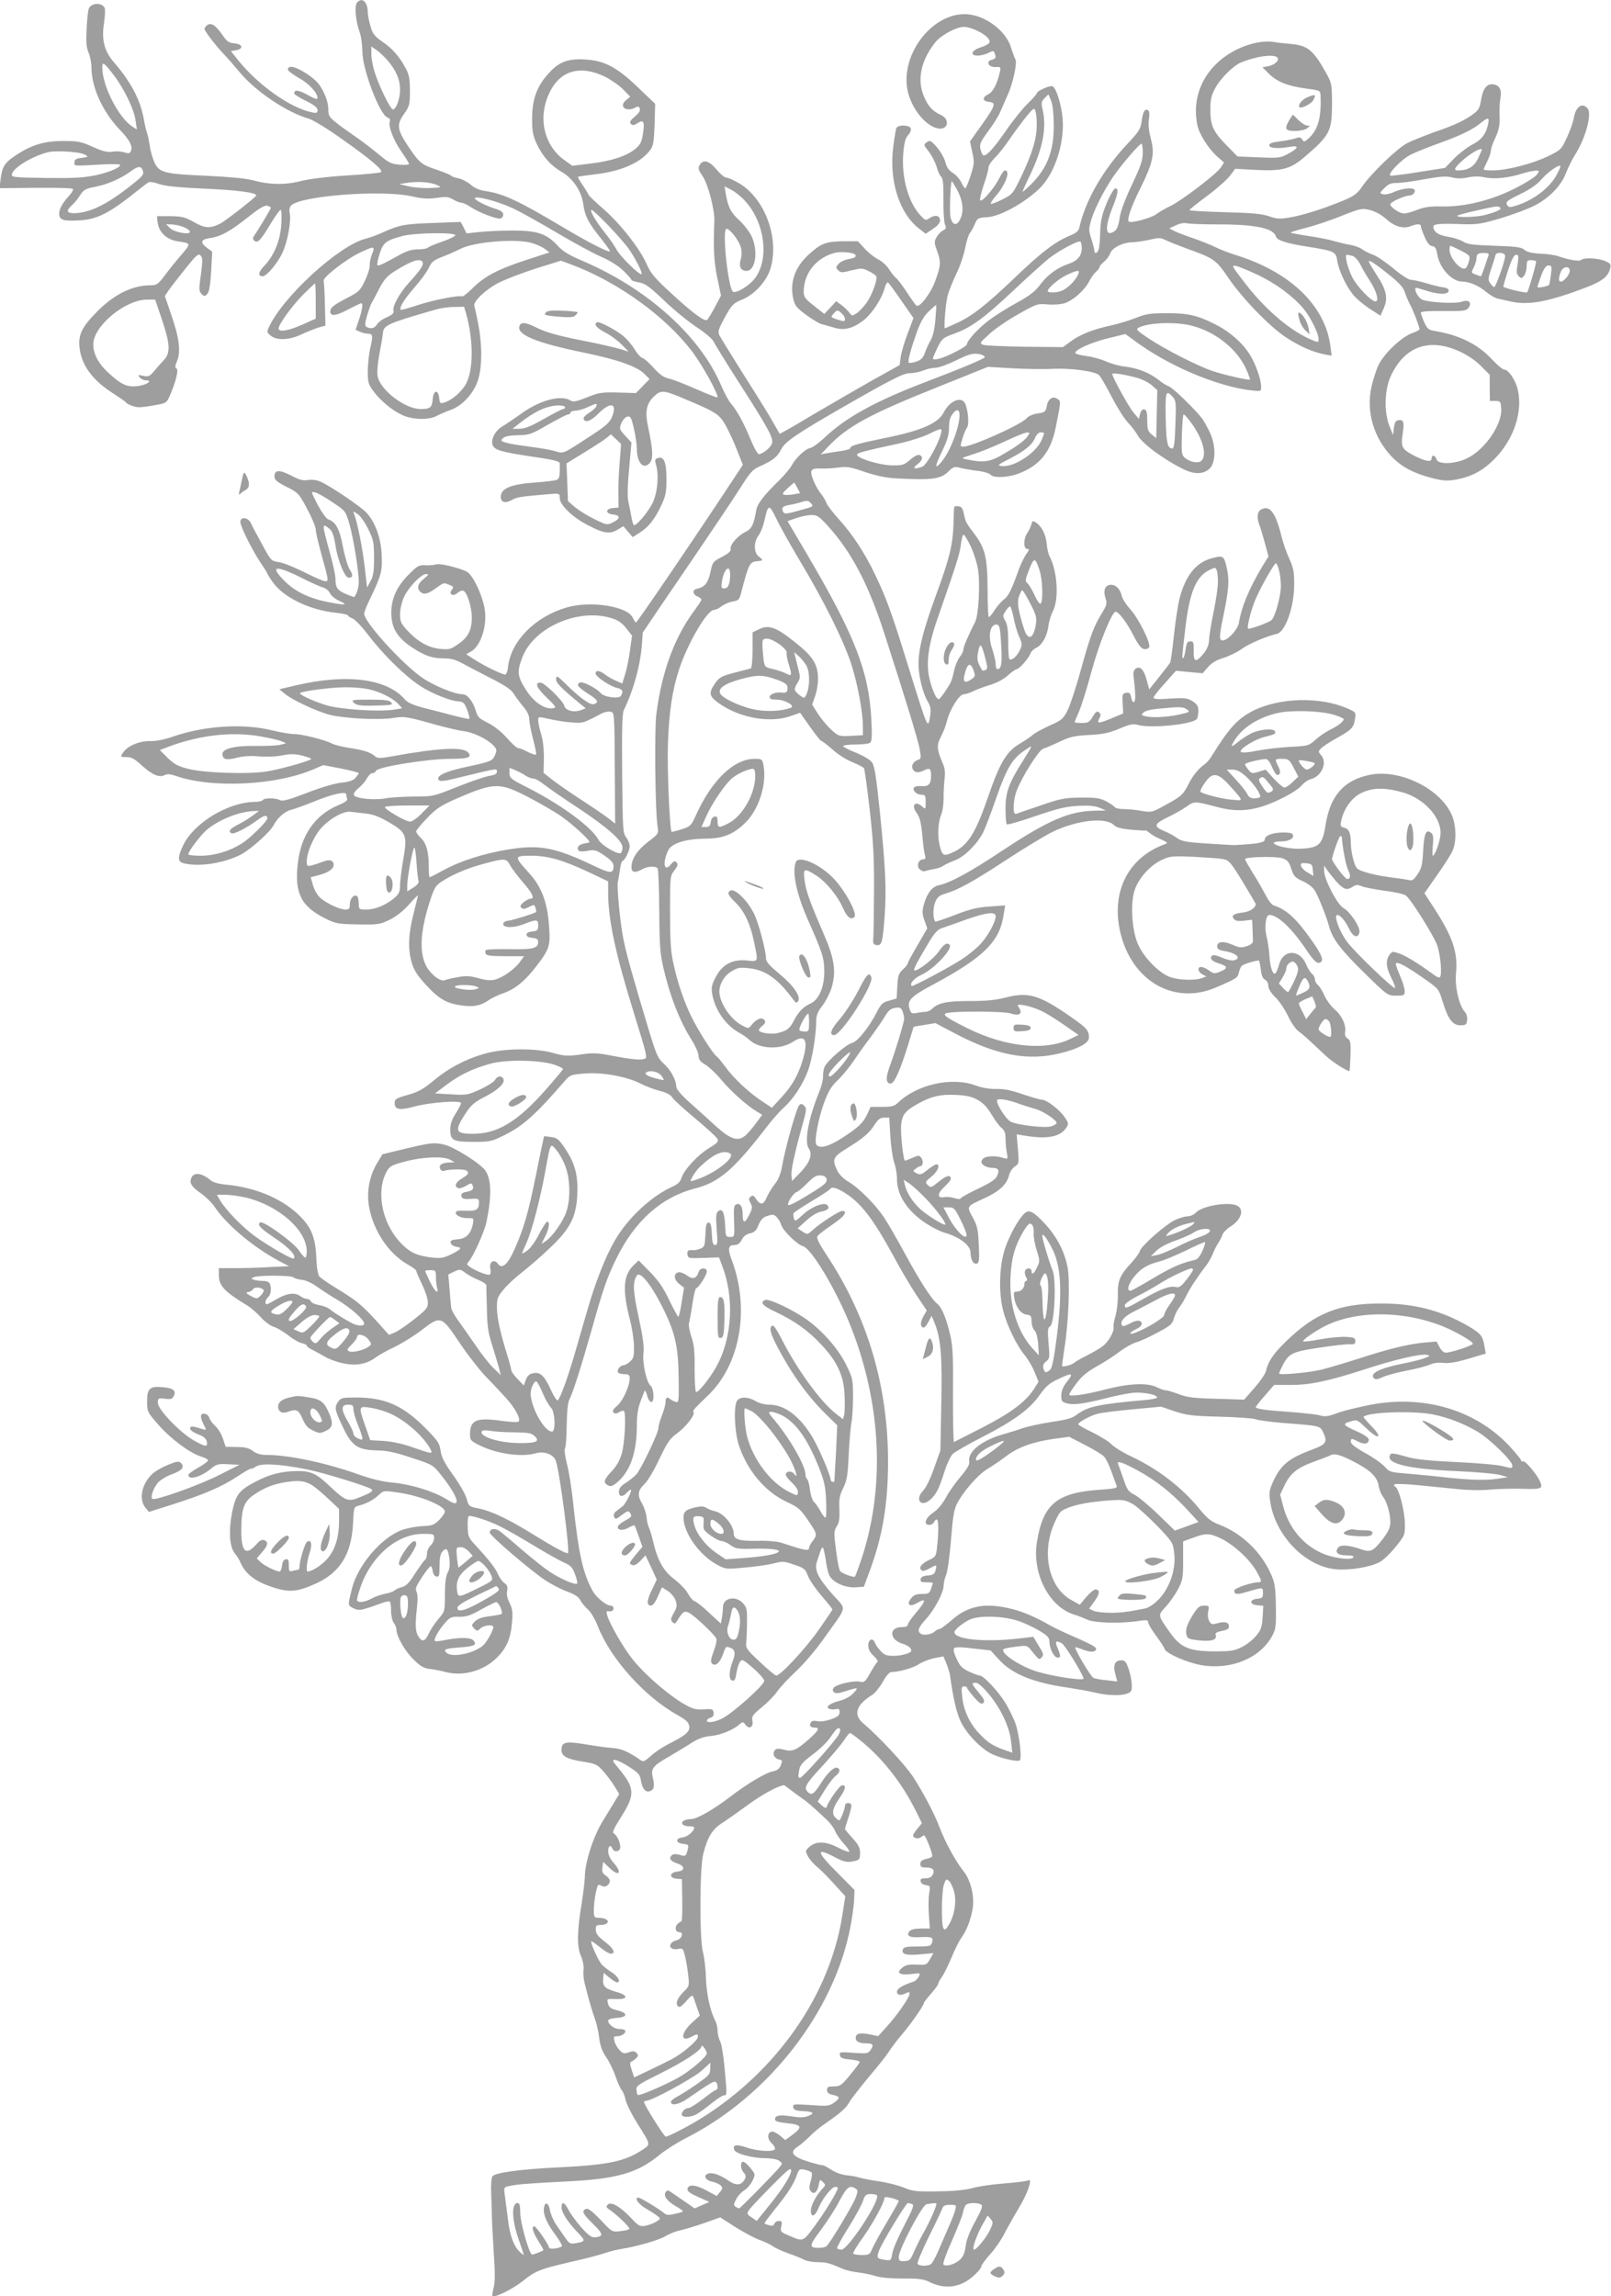 <?xml version="1.0" standalone="no"?>
<!DOCTYPE svg PUBLIC "-//W3C//DTD SVG 20010904//EN"
 "http://www.w3.org/TR/2001/REC-SVG-20010904/DTD/svg10.dtd">
<svg version="1.0" xmlns="http://www.w3.org/2000/svg"
 width="898pt" height="1280pt" viewBox="0 0 898 1280"
 preserveAspectRatio="xMidYMid meet">
<g transform="translate(0,1280) scale(0.1,-0.1)"
fill="#9e9e9e" stroke="none">
<path d="M1990 12785 c-15 -18 -8 -101 15 -165 8 -23 15 -72 15 -107 0 -100
97 -354 140 -368 12 -4 17 -12 13 -21 -10 -27 19 -103 63 -167 24 -34 44 -66
44 -71 0 -5 -24 -6 -53 -4 -47 4 -61 11 -119 60 -36 30 -94 74 -129 98 -35 24
-83 58 -106 77 -38 30 -43 39 -43 76 0 26 -11 64 -28 97 -22 44 -41 64 -91 98
-62 41 -106 52 -106 24 0 -7 27 -27 60 -46 57 -31 105 -83 105 -113 0 -9 -17
-4 -55 18 -51 28 -75 31 -75 8 0 -5 29 -24 65 -41 46 -23 65 -38 65 -51 0 -17
-5 -19 -32 -13 -119 24 -300 152 -411 291 l-40 50 29 5 c43 8 37 34 -8 38 -32
3 -43 10 -68 47 -37 54 -65 72 -86 54 -8 -6 -14 -15 -14 -20 0 -12 63 -94 106
-139 19 -19 58 -64 87 -99 87 -107 262 -226 387 -262 26 -8 105 -56 186 -114
159 -112 230 -173 218 -184 -5 -5 -90 -13 -189 -19 -111 -7 -209 -19 -257 -31
-87 -23 -178 -21 -268 4 -34 10 -130 19 -255 25 -241 10 -269 18 -295 77 -10
23 -22 64 -25 90 -4 27 -10 57 -14 68 -5 11 -14 49 -20 85 -20 106 -72 204
-166 313 -54 62 -70 126 -55 220 5 36 7 72 4 81 -13 33 -75 32 -89 -2 -4 -9
-10 -60 -12 -112 -4 -74 -2 -104 11 -134 9 -21 16 -60 16 -85 0 -107 63 -245
155 -341 60 -62 79 -100 62 -127 -6 -9 -15 -9 -34 -2 -15 5 -44 7 -64 4 -29
-5 -53 0 -111 26 -66 30 -82 33 -168 33 -106 0 -180 -23 -271 -86 -54 -36 -68
-61 -76 -130 l-6 -47 201 2 c110 1 204 -1 208 -6 4 -4 -4 -20 -18 -35 -41 -45
-58 -75 -58 -104 0 -35 24 -42 118 -36 87 5 156 38 276 132 50 40 97 76 104
80 6 4 33 0 59 -10 34 -11 107 -19 242 -25 191 -8 305 -23 299 -39 -4 -11
-168 -139 -198 -155 -58 -30 -87 -28 -147 6 -51 29 -67 33 -133 34 l-75 0 3
-30 c6 -60 51 -102 118 -111 69 -10 69 -11 17 -72 -27 -31 -69 -83 -92 -114
-39 -52 -47 -58 -80 -58 -102 0 -202 -49 -297 -144 -87 -88 -108 -130 -101
-201 10 -99 71 -183 185 -256 37 -24 69 -46 72 -50 11 -14 50 -29 76 -29 15 0
55 5 90 12 62 11 63 12 83 58 33 76 48 143 34 147 -8 3 -7 14 4 41 22 52 12
129 -32 256 l-36 106 22 33 c12 17 54 71 93 120 60 75 72 86 84 73 12 -12 12
-28 2 -106 -12 -82 -11 -93 3 -108 15 -15 19 -15 32 -1 11 11 17 47 22 126 l6
110 -31 23 c-38 28 -32 46 18 53 58 7 114 38 212 116 63 50 93 68 108 64 11
-3 20 -8 20 -11 0 -6 -69 -121 -92 -154 -10 -14 -10 -20 -1 -29 18 -18 36 1
91 93 26 43 51 78 56 78 5 0 7 -35 4 -78 -5 -92 -40 -177 -95 -234 -33 -34
-37 -58 -9 -58 22 0 85 74 111 133 29 62 49 175 40 219 -4 18 -1 33 8 43 55
54 503 88 671 51 61 -14 93 -16 141 -9 51 8 66 6 91 -9 16 -10 37 -18 46 -18
9 0 33 -11 53 -25 44 -29 142 -67 164 -63 9 2 16 12 16 22 0 13 -12 22 -40 31
-22 6 -60 22 -85 35 -103 55 58 25 183 -33 40 -19 146 -78 237 -132 91 -54
203 -115 248 -135 55 -24 99 -52 128 -80 24 -24 44 -46 44 -50 0 -4 19 -10 41
-14 35 -6 58 -22 143 -103 55 -53 137 -119 181 -148 46 -30 86 -64 93 -79 6
-14 67 -113 135 -219 176 -274 202 -323 189 -352 -11 -23 -44 -50 -70 -57 -7
-2 -26 30 -47 80 -39 95 -78 166 -110 202 -13 14 -37 59 -54 99 -116 275 -407
538 -765 693 -83 35 -119 57 -147 88 -61 67 -114 85 -249 85 -63 0 -147 -4
-187 -8 l-72 -8 -16 32 -17 32 -156 -6 c-158 -5 -188 -11 -286 -56 -23 -11
-63 -25 -89 -32 -149 -38 -461 -324 -538 -493 -12 -26 -11 -30 10 -47 34 -28
104 -25 171 7 30 14 73 31 94 38 l40 11 -3 119 c-1 65 -5 124 -7 131 -7 17
126 121 201 156 80 39 88 38 69 -7 -8 -20 -14 -48 -13 -63 1 -14 -11 -53 -27
-86 -27 -57 -33 -62 -109 -101 -57 -30 -81 -47 -83 -63 -6 -36 25 -35 97 3 38
20 72 36 75 36 11 0 6 -37 -13 -92 l-19 -56 24 -11 c14 -6 33 -11 44 -11 28 0
30 -11 15 -76 -8 -32 -14 -91 -15 -130 0 -63 3 -76 29 -111 37 -52 103 -108
160 -135 57 -28 151 -31 196 -6 17 9 51 24 77 33 66 23 132 96 154 171 22 75
22 193 0 307 -9 48 -19 93 -22 101 -9 23 61 91 134 129 37 19 130 55 208 80
l141 44 59 -22 c259 -97 526 -290 674 -487 56 -74 149 -243 139 -253 -3 -2
-55 18 -116 45 -61 27 -129 54 -152 59 -31 7 -53 22 -86 59 -25 28 -54 54 -65
57 -10 3 -30 26 -44 50 -14 23 -43 57 -64 74 -46 36 -133 81 -144 75 -19 -12
-4 -31 45 -57 30 -15 71 -46 93 -68 l38 -39 -49 15 c-28 8 -106 26 -175 40
-169 33 -234 51 -292 80 -58 29 -83 31 -92 9 -19 -49 90 -94 356 -149 190 -39
298 -77 340 -119 l29 -29 -38 -39 -38 -39 -100 3 c-91 2 -107 0 -173 -27 -61
-24 -77 -27 -93 -17 -52 33 -174 0 -275 -75 -37 -26 -81 -56 -99 -67 -45 -25
-72 -77 -58 -109 12 -26 50 -37 218 -62 111 -16 155 -26 155 -37 2 -70 -1 -86
-17 -93 -10 -4 -66 -11 -125 -15 -126 -9 -181 -31 -186 -73 -4 -36 22 -46 61
-24 27 16 47 19 200 32 67 6 67 5 67 -20 0 -40 70 -108 160 -154 86 -45 120
-50 165 -22 l30 18 26 -31 26 -30 41 26 c50 33 83 76 119 153 24 51 28 73 28
147 0 93 -15 128 -50 114 -14 -5 -15 -12 -9 -34 18 -57 10 -154 -17 -213 -26
-54 -95 -136 -107 -125 -3 3 -9 25 -13 48 -4 24 -12 61 -17 84 -5 26 -4 92 5
184 l13 143 -35 38 c-33 37 -34 39 -21 71 8 19 23 34 34 36 17 3 22 -7 36 -69
9 -39 16 -89 16 -110 0 -79 38 -121 73 -78 19 24 17 69 -9 193 -20 90 -12 135
31 176 39 38 54 37 179 -17 170 -71 187 -83 223 -148 18 -33 47 -95 63 -138
l31 -78 -137 -207 c-166 -251 -453 -672 -459 -672 -3 0 -11 13 -19 29 -33 63
-237 93 -367 55 -177 -52 -310 -187 -327 -330 -2 -24 -10 -44 -16 -44 -17 0
-116 48 -169 82 l-48 31 29 17 c56 34 91 153 72 245 -17 83 -67 183 -99 199
-45 22 -152 48 -169 40 -9 -3 -36 -6 -59 -5 -38 2 -46 -2 -96 -53 -70 -70
-101 -144 -95 -232 5 -73 38 -123 121 -177 67 -43 107 -57 172 -57 38 0 65 -7
101 -27 27 -15 99 -52 159 -83 83 -42 115 -64 130 -89 11 -18 35 -50 53 -71
20 -24 32 -48 32 -66 0 -16 9 -66 21 -112 12 -45 20 -85 17 -88 -4 -3 -24 4
-47 15 -22 12 -46 21 -53 21 -7 0 -35 25 -61 55 -30 34 -71 67 -106 85 -51 25
-59 33 -70 72 -15 49 -46 88 -72 88 -43 0 -155 45 -222 90 -110 74 -327 312
-327 359 0 10 17 53 39 96 57 119 64 147 58 241 -5 91 -38 177 -85 227 -33 35
-207 152 -257 173 -22 9 -49 12 -69 8 -26 -4 -47 1 -93 25 -65 34 -93 33 -93
-5 0 -19 13 -30 68 -58 65 -33 68 -36 115 -124 26 -49 47 -100 47 -113 0 -13
13 -71 29 -129 44 -159 44 -160 24 -160 -10 0 -63 23 -118 51 -56 28 -119 53
-142 56 -40 5 -43 8 -91 97 -28 50 -56 103 -63 119 -15 34 -59 39 -59 7 0 -25
66 -157 114 -229 20 -29 36 -55 36 -58 0 -2 13 -24 30 -47 58 -85 206 -157
354 -172 36 -4 66 -10 66 -15 0 -4 11 -11 24 -16 13 -4 52 -44 85 -88 85 -112
203 -228 289 -286 66 -44 178 -89 222 -89 10 0 22 -6 27 -12 13 -16 34 -80 29
-85 -2 -2 -41 6 -87 18 -46 12 -121 32 -167 43 -60 16 -89 29 -105 47 -99 116
-324 145 -606 79 l-94 -22 29 -24 c43 -36 180 -100 254 -119 81 -20 276 -30
353 -17 62 10 74 8 244 -40 56 -15 123 -31 150 -34 54 -7 131 -45 164 -80 19
-21 20 -25 8 -54 -15 -33 -20 -35 -178 -69 -97 -22 -145 -44 -138 -64 5 -15
24 -14 112 8 219 53 215 53 215 34 0 -13 -11 -19 -42 -24 -24 -4 -104 -31
-179 -61 -134 -54 -136 -54 -245 -54 -60 -1 -129 -5 -154 -10 -62 -12 -170 -1
-177 18 -4 8 7 24 26 39 17 14 38 38 46 54 9 16 22 29 30 29 8 0 18 6 22 14
12 22 290 66 411 66 101 0 125 8 102 35 -27 33 -159 27 -419 -20 -73 -13 -86
-13 -100 -1 -24 22 -64 35 -144 47 -40 6 -84 17 -98 25 -41 21 -175 54 -211
52 -18 0 -71 9 -118 20 -160 41 -380 27 -556 -34 -51 -18 -96 -26 -127 -25
-57 2 -127 -27 -151 -64 -16 -25 -16 -25 19 -25 28 0 46 -10 88 -49 58 -52 96
-67 126 -51 14 7 31 5 61 -5 202 -71 564 -53 773 39 l49 21 99 -19 c55 -11 99
-22 99 -26 0 -3 -9 -15 -19 -27 -13 -14 -37 -22 -80 -26 -36 -4 -114 -27 -191
-57 -102 -39 -135 -48 -150 -40 -24 13 -87 13 -95 0 -3 -5 -23 -10 -43 -10
-147 0 -340 -116 -400 -240 -32 -66 -32 -92 -2 -101 82 -23 223 -3 322 47 54
28 163 125 184 165 20 40 63 77 97 85 15 3 72 24 125 45 101 42 182 60 182 41
0 -6 2 -17 5 -24 4 -10 -12 -21 -50 -37 -128 -53 -208 -167 -225 -325 -19
-165 19 -240 156 -307 56 -28 70 -30 180 -32 112 -2 122 0 176 26 36 18 76 49
108 85 27 31 50 54 50 51 0 -2 -11 -49 -25 -103 -29 -113 -32 -200 -9 -275 12
-40 32 -71 82 -125 71 -76 113 -100 198 -111 63 -9 103 -1 147 29 18 13 55 30
81 39 67 23 122 68 185 150 76 100 80 114 71 232 -10 131 -43 216 -115 293
-80 88 -79 92 14 92 96 0 176 -23 324 -92 l107 -51 0 -64 c0 -146 40 -336 140
-658 87 -284 83 -263 49 -270 -16 -4 -79 3 -145 16 -104 20 -124 22 -197 11
-73 -10 -90 -9 -152 8 -96 28 -263 27 -370 0 -108 -28 -211 -81 -296 -152 -55
-46 -86 -64 -135 -78 -78 -22 -84 -26 -84 -50 0 -36 31 -40 111 -18 82 23 259
36 259 19 0 -6 -13 -32 -30 -58 -21 -33 -30 -59 -30 -89 0 -61 15 -69 130 -69
91 0 100 2 171 37 105 52 174 114 336 301 30 35 36 37 110 43 99 8 235 -16
313 -56 30 -15 79 -34 109 -41 35 -9 59 -21 68 -36 8 -13 66 -66 129 -118 62
-52 118 -103 123 -113 8 -15 1 -23 -44 -50 -63 -38 -139 -119 -155 -165 -7
-24 -21 -38 -50 -51 -117 -52 -248 -173 -321 -298 -52 -88 -109 -232 -153
-385 -20 -68 -52 -178 -71 -245 -41 -141 -83 -255 -96 -264 -5 -3 -22 23 -38
58 -36 80 -60 102 -100 93 -21 -4 -32 -15 -40 -37 l-11 -31 -35 36 c-19 20
-35 42 -35 49 0 7 -11 49 -25 93 -38 123 -55 201 -55 260 0 46 4 58 38 98 20
25 68 69 106 98 38 30 107 90 153 134 112 106 145 172 151 295 5 108 -12 174
-68 258 -35 52 -45 60 -78 64 -20 3 -38 5 -39 4 -1 -1 -21 -93 -43 -205 -45
-222 -69 -306 -121 -423 -38 -86 -70 -115 -93 -83 -21 29 -50 12 -43 -25 4
-16 2 -32 -3 -35 -10 -6 -71 17 -108 41 -21 14 -22 17 -9 32 25 28 86 163 98
217 30 142 29 238 -4 288 -25 39 -177 135 -232 147 -57 13 -76 10 -231 -27
l-112 -27 -30 -50 c-43 -72 -59 -158 -45 -241 23 -134 110 -264 215 -323 26
-15 48 -30 48 -35 0 -4 14 -38 32 -75 18 -37 33 -82 33 -101 1 -31 -7 -40 -75
-94 -41 -33 -90 -66 -108 -74 l-34 -14 -56 63 c-94 103 -116 122 -219 186 -55
33 -106 68 -113 77 -8 10 -15 51 -17 108 -5 117 -32 176 -110 246 -96 86 -236
142 -388 157 -44 4 -77 13 -90 24 -51 44 -98 48 -110 10 -9 -27 4 -46 58 -84
26 -19 61 -53 76 -77 68 -100 219 -226 364 -302 l48 -25 -108 -5 c-60 -4 -147
-6 -195 -6 l-88 0 0 -39 c0 -59 30 -91 158 -169 20 -12 55 -42 77 -67 23 -25
55 -48 71 -52 16 -4 51 -25 79 -46 27 -22 62 -42 77 -45 15 -3 28 -9 28 -14 0
-5 15 -16 33 -24 17 -9 49 -26 69 -38 20 -12 64 -29 99 -36 72 -16 133 -6 184
33 16 12 64 39 105 58 41 20 108 61 148 92 109 84 112 83 212 -66 45 -68 111
-152 145 -188 35 -36 86 -90 114 -121 55 -60 88 -124 70 -134 -5 -4 -48 -1
-95 5 -137 20 -174 4 -174 -74 0 -33 4 -38 50 -61 97 -49 236 -69 316 -46 49
14 102 -7 113 -44 23 -72 78 -501 67 -512 -6 -7 -80 33 -196 105 -136 84 -230
129 -300 143 -55 11 -57 12 -68 53 -6 24 -40 83 -75 132 -49 68 -66 100 -71
138 -7 44 -16 56 -89 130 -124 123 -222 166 -384 166 -73 0 -83 -2 -97 -22
-23 -32 -21 -46 25 -142 50 -107 83 -129 194 -131 53 -1 100 -11 189 -41 117
-38 120 -40 163 -94 61 -76 94 -135 88 -153 -5 -12 -16 -9 -63 20 -73 43 -195
80 -297 89 -54 5 -116 20 -189 46 -183 65 -387 108 -513 108 -29 0 -54 7 -73
22 -22 16 -44 22 -91 22 l-61 1 -15 45 c-8 25 -27 57 -43 71 -15 14 -31 35
-34 47 -8 25 -46 30 -46 7 0 -9 7 -30 16 -47 16 -31 16 -31 -8 -24 -57 18 -68
18 -68 3 0 -9 18 -22 44 -32 32 -12 45 -24 49 -41 6 -32 -7 -30 -73 7 -78 45
-200 172 -200 209 0 27 2 28 39 23 32 -4 41 -2 49 14 16 30 -1 45 -55 50 -77
8 -93 -5 -93 -77 0 -59 1 -61 63 -132 68 -78 177 -159 238 -177 22 -7 39 -16
39 -21 0 -6 -25 -24 -55 -41 -30 -17 -55 -35 -55 -40 0 -32 71 -12 127 35 29
24 39 27 95 24 l63 -3 -111 -56 c-109 -56 -357 -145 -374 -134 -14 8 7 66 34
94 14 14 48 34 76 44 55 20 71 40 49 62 -12 11 -23 10 -74 -11 -32 -13 -72
-36 -87 -51 -58 -55 -75 -139 -38 -186 l20 -25 132 42 c178 57 274 98 363 157
41 27 75 46 75 43 0 -4 12 1 26 11 32 20 131 15 287 -16 88 -18 318 -88 354
-108 19 -10 4 -21 -64 -48 -62 -26 -78 -19 -163 61 -74 71 -106 86 -179 86
-86 0 -156 -17 -232 -57 -97 -50 -114 -73 -135 -172 -20 -104 -15 -193 15
-230 12 -14 26 -37 31 -50 29 -66 84 -108 185 -140 88 -29 135 -24 236 22 135
62 198 163 207 335 4 90 5 92 31 99 39 9 83 32 113 60 26 25 27 25 109 13 124
-18 259 -74 259 -106 0 -8 -15 -29 -32 -47 -29 -28 -40 -32 -93 -34 -33 -1
-86 -11 -118 -23 -113 -43 -243 -196 -275 -325 -24 -97 -24 -93 7 -109 31 -16
44 -14 156 27 22 8 43 13 47 10 5 -2 8 -26 8 -52 0 -26 7 -56 15 -67 8 -10 15
-28 15 -39 1 -38 48 -120 97 -167 37 -36 57 -48 88 -51 22 -2 62 -10 88 -17
99 -26 213 6 287 80 54 54 77 107 84 195 5 58 3 77 -13 109 -13 25 -18 48 -14
68 4 23 1 33 -16 44 -12 9 -28 32 -36 51 -14 33 -49 78 -136 172 -27 30 -31
43 -32 93 -1 33 2 58 8 58 28 0 117 -30 172 -58 35 -17 119 -65 188 -107 69
-42 145 -84 169 -95 36 -15 47 -26 61 -64 10 -26 15 -49 12 -53 -10 -10 -93
26 -155 67 -31 21 -102 78 -157 125 -55 48 -110 94 -122 102 -25 17 -53 11
-53 -10 0 -16 221 -206 307 -264 35 -23 90 -52 123 -64 44 -16 65 -30 75 -49
8 -15 27 -38 42 -51 16 -14 40 -54 56 -95 71 -181 262 -394 447 -496 46 -26
59 -39 62 -60 5 -31 -19 -51 -120 -102 -29 -15 -71 -43 -93 -63 -34 -31 -44
-35 -57 -25 -67 47 -108 65 -155 68 -29 2 -98 11 -154 21 -111 18 -133 13
-133 -32 0 -34 29 -50 115 -64 75 -12 83 -15 118 -54 20 -23 49 -61 63 -85
l26 -42 -20 -33 c-10 -17 -42 -69 -70 -115 -55 -88 -102 -234 -102 -317 -1
-22 -8 -83 -16 -135 -27 -158 -29 -252 -6 -302 11 -25 17 -57 15 -78 -3 -19 0
-53 6 -75 25 -99 41 -153 56 -195 10 -25 21 -74 25 -109 6 -47 17 -76 39 -108
17 -24 40 -72 52 -106 11 -34 27 -69 34 -77 8 -8 18 -34 23 -57 5 -23 35 -82
65 -130 76 -120 75 -115 29 -146 -99 -65 -188 -84 -460 -98 -216 -10 -356 -29
-376 -49 -7 -7 -10 -46 -8 -98 2 -48 4 -105 4 -127 0 -22 5 -110 10 -196 8
-113 8 -169 0 -200 -6 -24 -9 -45 -7 -47 12 -12 109 36 168 82 70 57 98 68
262 106 105 24 155 37 210 55 22 7 58 16 80 19 86 14 212 50 246 72 20 12 54
26 74 30 21 4 82 22 134 40 l96 34 87 -56 c48 -30 109 -62 135 -71 26 -9 59
-25 73 -35 14 -10 52 -27 85 -39 32 -11 72 -27 87 -35 15 -8 50 -14 77 -14 48
0 62 -4 139 -37 17 -8 56 -16 85 -20 28 -3 72 -12 97 -20 29 -9 83 -14 153
-14 86 1 115 -3 145 -18 88 -44 173 -34 247 31 25 22 45 46 45 54 0 7 23 39
50 69 28 31 63 82 78 113 16 31 52 95 80 142 50 81 81 173 53 156 -6 -4 -66
-12 -134 -17 -67 -5 -147 -17 -177 -26 -37 -10 -100 -17 -190 -18 -120 -2
-141 0 -190 20 -30 13 -91 28 -135 35 -44 6 -95 16 -112 21 -18 6 -53 12 -77
14 -25 3 -61 16 -82 30 -20 14 -43 26 -50 26 -17 2 -18 2 -67 16 -100 30 -121
56 -69 88 15 10 43 34 63 54 19 20 55 50 78 66 99 69 127 93 146 128 11 19 61
83 110 142 50 58 99 121 110 139 11 18 44 62 74 97 52 61 121 161 121 174 0 4
18 27 40 52 22 25 40 50 40 55 0 6 9 23 21 39 12 17 35 65 53 107 17 42 41 91
54 109 31 44 51 95 63 159 13 68 -9 162 -49 212 -45 56 -105 166 -137 252 -26
70 -97 203 -147 278 -46 69 -191 224 -275 295 -59 49 -41 104 50 160 15 10 41
42 58 72 20 36 37 55 49 55 42 0 122 23 153 44 18 12 56 27 84 33 l52 10 17
-41 c9 -23 18 -52 20 -66 16 -121 36 -209 60 -258 34 -69 112 -150 175 -180
48 -23 138 -44 153 -35 14 9 -2 147 -25 210 -12 32 -38 83 -56 113 -40 64
-121 150 -141 150 -7 0 -34 10 -60 22 -39 18 -51 31 -70 72 -15 32 -19 53 -13
59 7 7 44 6 107 -2 l96 -11 44 -48 c74 -84 196 -133 399 -161 39 -6 99 -17
135 -25 75 -18 147 -20 184 -6 22 8 26 16 25 47 0 21 -8 61 -17 88 -14 41 -21
50 -41 50 -36 0 -48 -26 -34 -76 l11 -42 -60 7 c-33 3 -66 9 -74 14 -15 8
-107 163 -100 169 2 2 22 -4 45 -13 41 -16 71 -14 71 6 0 10 -36 29 -165 85
-33 15 -71 33 -85 41 -84 48 -151 78 -218 95 -147 37 -244 20 -336 -61 -31
-27 -62 -50 -68 -50 -6 0 -19 -6 -27 -14 -19 -17 -61 -24 -78 -13 -22 14 -14
36 28 81 48 53 99 149 99 187 0 14 6 42 14 60 8 19 20 106 27 194 9 121 17
170 32 200 34 68 115 162 170 196 29 17 77 50 107 73 64 49 152 80 267 96 l83
11 89 -46 c49 -25 96 -54 106 -65 10 -11 28 -47 40 -82 12 -35 26 -70 29 -79
6 -14 -7 -17 -91 -23 -242 -16 -319 -80 -353 -292 -28 -175 68 -361 207 -404
21 -6 54 -19 73 -28 39 -19 184 -23 283 -8 48 7 57 6 57 -7 0 -8 19 -41 43
-73 24 -33 46 -66 49 -76 10 -26 126 -76 205 -90 168 -28 329 40 396 166 19
36 21 55 19 164 -2 106 -6 130 -28 179 -54 122 -163 227 -287 274 -47 18 -67
34 -112 89 -97 119 -229 220 -376 290 -46 21 -96 52 -111 67 -15 16 -63 46
-107 68 -45 21 -81 42 -81 46 0 11 66 47 107 58 21 6 109 17 196 25 l159 15
76 -26 c68 -22 97 -26 250 -30 95 -2 185 -9 200 -14 15 -6 78 -14 142 -20 223
-17 218 -16 236 -54 25 -53 17 -66 -61 -95 -132 -49 -176 -86 -219 -180 -22
-50 -23 -61 -15 -115 31 -190 200 -361 372 -373 74 -6 190 14 238 41 21 11 60
49 89 85 51 64 52 66 51 130 -1 71 -34 198 -54 205 -6 2 -8 8 -4 13 4 4 65 2
135 -5 70 -7 170 -17 222 -22 52 -6 133 -7 180 -2 47 4 129 6 183 4 105 -3
112 1 86 52 -21 40 -80 107 -90 102 -5 -4 -9 -2 -9 3 0 5 -28 39 -61 76 -194
211 -494 297 -802 231 -106 -23 -138 -32 -183 -49 -31 -11 -50 -13 -75 -6 -19
6 -97 14 -174 20 -135 9 -185 17 -185 27 0 3 23 32 51 64 l51 59 91 0 c111 0
210 21 417 88 166 54 304 86 342 80 22 -4 22 -5 -7 -17 -16 -7 -70 -21 -120
-31 -135 -26 -193 -56 -166 -83 8 -8 21 -6 47 6 19 10 81 26 135 37 55 10 113
26 129 33 18 9 45 13 73 10 32 -4 73 3 142 23 l97 29 -7 39 c-9 58 -20 72 -87
112 -153 89 -304 129 -493 128 -230 0 -364 -54 -523 -208 -73 -70 -103 -114
-116 -170 -4 -16 -33 -58 -64 -93 l-57 -65 -155 5 c-127 3 -165 8 -210 26 -30
11 -62 21 -71 21 -9 0 -31 8 -50 17 -51 26 -153 22 -279 -10 -118 -31 -210
-44 -210 -31 0 5 18 34 41 64 30 40 60 64 115 95 40 22 96 58 124 80 27 21 69
45 92 52 24 7 79 32 122 56 69 36 81 47 89 76 4 19 19 48 32 65 13 17 30 47
39 66 17 36 68 113 109 165 13 17 29 46 37 65 7 19 21 46 30 60 10 14 20 35
24 47 4 12 23 32 42 44 72 44 84 111 24 124 -62 14 -185 -12 -215 -45 -10 -11
-30 -20 -44 -20 -14 0 -46 -9 -70 -20 -53 -25 -187 -142 -197 -173 -3 -12 -26
-43 -49 -68 -63 -68 -75 -97 -74 -176 1 -37 -5 -90 -13 -118 -8 -27 -13 -55
-11 -61 7 -21 -27 -83 -59 -107 -18 -14 -58 -37 -88 -52 -30 -15 -62 -33 -70
-40 -18 -15 -70 -28 -70 -18 0 5 7 53 15 108 22 144 30 368 16 440 -16 87 -60
172 -125 242 -63 68 -88 82 -113 61 -31 -25 -83 -117 -110 -195 -33 -97 -38
-249 -10 -353 21 -81 76 -193 119 -244 18 -22 43 -64 55 -94 l22 -54 -23 -37
c-46 -73 -128 -135 -287 -217 -85 -43 -157 -80 -161 -82 -4 -2 -6 115 -6 260
2 215 -1 276 -15 334 -22 97 -47 156 -73 177 -32 25 -99 130 -184 287 -40 74
-91 162 -113 195 -50 74 -141 165 -200 199 -26 16 -50 40 -60 61 -30 63 -24
76 54 124 92 57 125 85 155 133 19 29 31 38 53 38 l28 0 6 -102 c3 -57 13
-123 21 -147 9 -24 16 -66 16 -94 0 -89 57 -177 161 -246 34 -22 79 -45 100
-51 85 -23 149 -71 149 -112 0 -40 17 -69 36 -61 12 4 14 22 10 104 -4 85 -8
106 -34 153 -34 64 -37 60 68 108 81 37 124 78 135 128 4 17 18 38 31 47 24
15 25 18 18 98 l-7 82 49 -8 c122 -20 194 -6 227 44 15 23 14 27 -8 59 -28 42
-101 98 -127 98 -10 0 -57 14 -106 30 -63 22 -104 31 -147 30 -39 -1 -80 6
-115 19 -134 50 -329 7 -437 -98 -18 -17 -34 -21 -86 -21 l-64 0 -18 -39 c-22
-49 -50 -76 -145 -137 -74 -47 -125 -59 -140 -33 -12 18 11 141 42 228 26 70
41 95 79 131 26 25 66 74 90 110 24 36 66 95 94 131 27 37 62 87 76 111 21 36
34 46 59 50 26 4 33 1 41 -19 5 -13 9 -32 9 -41 0 -20 -49 -182 -81 -268 -23
-62 -21 -94 6 -94 20 0 54 76 96 213 l32 104 61 10 60 10 112 -59 c232 -122
408 -154 588 -108 100 25 156 56 156 86 0 41 -12 54 -104 118 -173 120 -234
138 -358 106 -58 -15 -110 -20 -203 -20 -128 0 -177 -10 -211 -45 -9 -8 -24
-15 -33 -15 -10 0 -33 -3 -50 -6 -26 -6 -32 -3 -39 17 -19 50 2 73 126 139
287 154 375 241 397 394 l8 49 -84 -6 c-66 -4 -107 -13 -193 -46 -59 -23 -110
-40 -112 -38 -14 13 -14 77 -1 108 11 28 23 38 58 48 73 22 156 68 345 192 99
65 214 134 255 154 136 64 293 81 338 36 13 -13 41 -21 97 -26 44 -4 80 -6 80
-4 1 2 10 -4 21 -13 10 -9 38 -26 63 -36 38 -17 42 -21 25 -27 -207 -75 -303
-266 -250 -493 64 -271 300 -407 534 -306 116 50 121 54 127 84 4 16 11 33 18
38 15 11 89 32 94 27 2 -2 7 -25 10 -50 3 -31 11 -49 23 -56 11 -5 19 -21 19
-34 0 -16 14 -39 38 -63 22 -20 53 -67 71 -104 17 -37 44 -76 60 -87 27 -20
45 -36 151 -136 36 -34 116 -85 132 -85 2 0 4 38 6 85 2 73 0 86 -16 96 -12 8
-17 20 -14 35 7 38 -17 92 -57 126 -21 18 -47 53 -58 78 -11 25 -27 51 -36 59
-10 7 -17 21 -17 31 0 10 -7 24 -16 31 -9 8 -25 32 -34 55 -36 84 -127 83
-150 -2 -7 -24 -16 -47 -21 -50 -14 -9 -29 33 -33 98 -2 34 -9 83 -16 108 -13
53 -5 120 16 120 46 0 126 -76 204 -192 45 -67 63 -83 81 -72 19 11 7 42 -47
119 -87 124 -142 175 -216 199 -9 3 -29 28 -43 57 -15 28 -46 83 -71 122 -24
39 -44 74 -44 78 0 13 173 17 208 5 29 -10 37 -20 50 -59 13 -41 21 -49 64
-69 29 -13 56 -34 67 -52 22 -37 65 -145 80 -201 18 -68 66 -131 199 -261 126
-123 127 -124 175 -124 44 0 47 2 47 26 0 15 -12 53 -26 85 -14 32 -25 62 -23
68 5 14 60 -15 160 -86 78 -54 79 -56 100 -124 30 -99 56 -134 99 -134 31 0
35 3 38 28 2 17 -3 36 -13 47 -32 35 -56 139 -49 215 11 118 -18 202 -122 363
l-54 83 70 100 c39 55 78 116 87 137 24 55 20 147 -7 205 -68 145 -290 251
-454 218 -143 -29 -220 -115 -246 -274 -18 -117 -36 -134 -145 -138 -60 -2
-145 17 -145 33 0 4 20 8 44 8 44 0 74 19 61 40 -8 13 -84 13 -124 -1 -19 -7
-31 -18 -31 -29 0 -17 -39 -24 -170 -31 -8 0 -76 4 -151 9 -114 7 -141 12
-167 30 -16 12 -50 31 -76 41 -58 25 -53 39 26 77 34 16 79 42 101 57 44 32
44 32 174 -2 119 -32 215 -20 344 42 56 26 106 58 121 75 14 17 37 34 52 38
63 15 98 94 59 136 -15 17 -15 19 0 36 10 10 49 36 87 57 83 46 96 58 103 107
6 37 5 38 -40 58 -153 68 -380 62 -528 -12 -86 -44 -132 -94 -230 -251 -10
-18 -28 -39 -40 -47 -36 -26 -67 -64 -92 -115 -29 -56 -39 -65 -135 -117 -65
-36 -70 -37 -125 -28 -32 6 -77 10 -100 10 -23 0 -45 5 -48 10 -4 6 -25 20
-48 33 -36 18 -57 22 -142 21 -90 -1 -112 -5 -225 -44 -69 -23 -131 -45 -137
-47 -19 -7 -16 78 4 129 29 77 124 227 147 234 11 3 53 21 91 39 59 28 85 34
166 38 77 4 111 11 168 35 59 25 77 29 104 21 72 -21 310 4 329 34 4 6 8 27 8
45 0 26 -7 36 -32 53 -29 18 -43 20 -125 15 -64 -5 -93 -3 -93 5 0 6 28 42 63
80 l62 70 74 -7 75 -7 30 35 c21 24 49 40 87 51 31 10 76 32 100 49 39 29 132
69 197 85 48 12 97 153 96 278 0 66 -4 90 -26 138 -15 32 -35 88 -44 125 -34
136 -65 178 -114 152 -22 -12 -26 -43 -10 -86 6 -15 20 -61 31 -102 l20 -74
-35 -56 c-72 -121 -116 -225 -130 -314 -7 -38 -62 -98 -91 -98 -20 0 -19 26 4
135 29 138 34 197 22 256 -17 81 -20 84 -79 69 -93 -22 -153 -95 -187 -227 -8
-30 -22 -121 -31 -201 -8 -81 -18 -151 -22 -157 -3 -5 -31 -41 -61 -79 l-55
-69 -13 48 c-15 60 -36 84 -61 69 -10 -7 -16 -21 -14 -35 12 -104 13 -142 5
-150 -7 -7 -12 0 -17 21 -5 26 -10 31 -28 28 -21 -3 -23 -7 -20 -59 l3 -56
-48 -20 c-92 -39 -103 -40 -83 -3 7 13 6 21 -4 29 -11 9 -18 4 -35 -24 -18
-31 -25 -35 -61 -35 -22 0 -40 2 -40 4 0 2 11 28 24 58 13 30 45 130 70 224
42 155 114 334 135 334 17 0 62 -60 98 -130 28 -55 45 -76 61 -78 13 -2 25 3
28 11 9 24 -60 160 -104 209 -22 24 -44 57 -48 73 -9 40 -32 65 -60 65 -33 0
-46 -29 -32 -73 10 -32 8 -40 -21 -87 -44 -72 -64 -125 -117 -318 -25 -91 -58
-190 -72 -220 -25 -49 -32 -56 -102 -87 -41 -19 -84 -42 -95 -53 -11 -10 -41
-30 -66 -45 -79 -45 -115 -106 -185 -310 -69 -199 -113 -266 -201 -302 -43
-18 -49 -14 -63 33 -15 54 -12 134 5 177 9 20 15 62 15 93 -1 32 2 80 5 107 5
37 3 61 -10 90 -33 77 -35 102 -10 148 12 23 28 63 34 89 15 63 69 148 93 148
10 0 32 7 49 15 16 9 59 25 95 36 41 13 80 33 103 55 21 19 43 34 49 34 13 0
69 63 76 88 4 10 18 24 31 30 34 16 61 64 69 121 3 26 15 65 26 86 34 67 24
223 -20 305 -6 12 -13 41 -15 65 -4 51 -26 98 -57 120 -22 14 -23 14 -29 -9
-4 -14 -14 -35 -23 -48 -21 -30 -22 -88 0 -88 13 0 12 -5 -6 -30 -11 -16 -29
-53 -40 -82 -41 -116 -57 -148 -83 -169 -16 -12 -39 -39 -53 -60 -13 -22 -28
-39 -32 -39 -4 0 -7 71 -7 158 -1 175 -13 227 -78 312 -43 57 -44 59 -54 105
-6 31 -13 41 -30 43 -13 2 -23 0 -24 -5 -1 -4 -3 -48 -4 -98 -5 -118 -21 -184
-99 -397 -69 -189 -96 -295 -96 -380 0 -65 24 -161 51 -208 16 -26 19 -44 15
-74 -14 -85 -9 -96 -126 279 -89 289 -121 375 -181 500 -59 124 -129 230 -207
315 -32 36 -62 75 -66 88 -4 12 -17 34 -30 50 -30 38 -60 108 -53 126 5 12 19
16 54 14 26 -1 71 2 99 6 44 6 66 3 145 -25 67 -22 118 -33 179 -36 192 -10
243 -4 285 37 30 29 35 31 71 21 22 -5 65 -13 96 -16 32 -4 63 -13 69 -21 16
-19 93 -17 151 4 122 44 186 122 213 260 30 149 29 144 10 158 -26 19 -53 1
-60 -40 -6 -31 -10 -35 -52 -41 -26 -4 -51 -15 -61 -27 -29 -35 -304 -158
-353 -158 -17 0 -17 3 -4 45 7 25 19 53 25 61 14 16 6 103 -11 136 -22 41 -86
13 -119 -52 -30 -59 -125 -101 -319 -140 -164 -34 -201 -44 -201 -58 0 -5 -23
-12 -51 -16 -29 -4 -66 -10 -83 -13 l-31 -6 45 47 c107 111 228 177 611 330
l276 111 134 -8 c74 -4 176 -6 226 -3 99 5 233 -13 258 -34 9 -7 40 -61 70
-119 30 -58 71 -124 92 -146 21 -22 44 -53 53 -69 23 -46 147 -138 258 -192
61 -30 112 -28 146 5 33 34 34 126 2 196 -14 31 -35 68 -46 83 -40 52 -164
172 -184 178 -11 4 -37 19 -56 35 -50 40 -118 67 -186 75 -32 3 -81 17 -109
29 -27 13 -76 26 -108 30 -31 4 -60 11 -62 16 -10 16 83 59 180 83 l98 24 51
-37 c186 -139 457 -254 649 -277 56 -6 57 -6 57 18 0 43 -31 130 -64 183 -43
67 -116 130 -196 169 -97 49 -152 61 -270 60 -90 0 -114 -4 -170 -27 -36 -14
-99 -33 -140 -42 -98 -21 -170 -50 -223 -89 l-42 -31 -211 2 c-116 2 -221 6
-234 11 -21 8 -19 11 35 60 31 29 104 79 162 111 101 57 106 59 162 54 34 -3
74 0 96 7 47 15 110 72 135 119 10 20 27 45 39 55 12 11 21 23 21 29 0 5 11
17 24 28 13 10 29 31 35 48 14 33 74 61 131 61 19 1 60 7 90 14 47 11 59 11
84 -1 15 -8 71 -30 122 -49 151 -54 162 -62 229 -160 78 -115 229 -272 321
-333 75 -50 151 -84 219 -97 l38 -7 -7 54 c-30 227 -225 414 -530 508 -36 11
-86 31 -113 44 -26 13 -84 36 -128 51 -44 15 -91 33 -103 40 l-24 13 37 17
c22 11 47 15 62 11 14 -3 89 -6 166 -6 210 1 317 -21 329 -67 6 -22 56 -38
181 -58 144 -23 154 -27 161 -77 8 -53 47 -138 87 -188 16 -21 58 -56 92 -79
l62 -40 18 41 c25 56 16 103 -39 186 -24 37 -44 71 -44 76 0 11 45 -19 122
-82 47 -38 71 -65 79 -90 6 -20 20 -52 30 -71 16 -29 44 -102 52 -134 1 -5
-17 -15 -41 -23 -58 -20 -155 -112 -187 -176 -14 -29 -32 -86 -41 -127 -29
-137 14 -281 114 -386 55 -57 123 -93 228 -120 61 -15 81 -16 133 -7 86 17
147 49 212 115 107 108 159 263 129 387 -13 55 -52 111 -76 111 -8 0 -39 26
-69 58 -77 83 -179 134 -318 157 -33 5 -41 12 -58 48 -10 23 -19 47 -19 53 0
8 37 11 126 10 113 -1 127 1 140 18 21 30 1 48 -38 34 -34 -12 -178 -5 -219
11 -22 8 -49 56 -37 66 2 2 30 -6 63 -17 68 -21 120 -21 120 2 0 9 -11 16 -30
18 -16 2 -59 12 -94 23 -35 10 -73 19 -86 19 -13 0 -55 27 -100 65 -43 35 -94
70 -114 76 -20 7 -46 20 -59 30 -12 9 -42 20 -65 24 -23 3 -62 13 -87 20 -25
8 -89 21 -144 29 -54 8 -100 17 -102 19 -3 2 35 14 83 26 48 12 138 42 200 67
108 43 114 44 160 33 30 -8 63 -26 90 -50 46 -42 94 -56 136 -40 36 14 57 14
57 0 0 -6 9 -32 21 -59 14 -34 28 -50 42 -52 17 -2 23 -13 29 -47 13 -77 81
-151 140 -151 39 0 92 -23 133 -58 22 -18 51 -35 65 -37 14 -3 44 -10 68 -15
101 -24 212 -3 427 79 85 33 120 60 130 104 6 24 3 29 -29 42 -40 17 -117 20
-132 6 -9 -10 -70 0 -129 21 -16 6 -61 12 -99 14 -48 2 -74 9 -88 21 -17 15
-45 19 -167 23 -119 4 -152 8 -175 23 -15 10 -53 22 -84 27 -55 9 -82 28 -82
57 0 15 37 18 171 13 75 -2 102 3 210 35 68 21 151 52 183 69 82 42 149 112
174 179 12 30 34 76 51 103 59 92 96 229 71 259 -30 36 -67 10 -77 -52 -3 -21
-20 -69 -38 -108 -32 -69 -34 -71 -106 -106 -86 -42 -231 -79 -306 -79 -29 0
-53 2 -53 5 0 3 9 23 20 45 11 22 20 48 20 58 0 11 11 45 26 75 20 45 25 69
23 119 -2 35 1 81 5 104 9 47 -9 74 -49 74 -31 0 -51 -31 -60 -92 -6 -37 -14
-53 -39 -71 -47 -36 -107 -65 -219 -103 -55 -20 -124 -47 -151 -61 -56 -28
-202 -169 -254 -244 -26 -39 -44 -52 -104 -77 -111 -46 -222 -81 -296 -94 -59
-10 -74 -9 -117 6 -39 14 -95 19 -247 23 -109 3 -198 8 -198 12 0 3 45 39 99
79 54 40 111 91 127 112 l29 39 111 -6 c148 -8 196 4 271 68 147 125 158 146
158 304 -1 107 -2 113 -34 170 -71 127 -102 152 -198 160 -32 3 -74 7 -94 11
-93 14 -229 -36 -314 -117 -98 -92 -138 -219 -110 -349 10 -48 61 -128 108
-171 l40 -35 -18 -28 c-24 -36 -216 -183 -280 -214 -27 -13 -64 -34 -81 -47
-28 -21 -141 -51 -152 -40 -11 11 13 82 63 182 72 145 83 195 60 279 -11 43
-15 79 -11 108 5 29 3 47 -4 51 -18 11 -29 -7 -36 -60 -6 -44 -15 -58 -75
-122 -141 -150 -238 -318 -273 -473 -4 -18 -18 -30 -51 -43 -83 -34 -161 -94
-306 -233 -166 -158 -239 -215 -326 -255 -35 -16 -64 -29 -66 -29 -7 0 4 138
15 180 6 25 28 80 48 122 21 42 43 108 50 145 7 37 19 75 26 83 7 9 20 32 28
51 14 33 18 35 67 38 70 3 205 76 291 158 93 88 150 277 128 421 -13 84 -39
152 -57 152 -22 0 -83 -28 -83 -39 0 -5 -23 -31 -50 -57 -28 -27 -83 -95 -122
-152 -70 -101 -112 -147 -128 -137 -5 3 -11 19 -15 35 -6 26 1 40 43 98 28 37
58 85 67 107 10 22 28 64 41 93 31 68 55 180 44 201 -5 9 -16 39 -25 68 -30
97 -155 186 -261 184 -186 -2 -355 -230 -315 -425 21 -100 99 -198 169 -212
57 -11 70 50 17 75 -47 21 -72 49 -95 104 -39 91 -17 199 62 299 33 42 118 88
162 88 35 0 106 -32 131 -60 22 -25 14 -36 -41 -55 -50 -17 -59 -45 -14 -45
17 0 44 7 60 15 25 13 29 13 34 -1 10 -25 7 -31 -15 -37 -35 -9 -20 -42 19
-41 30 2 31 0 26 -25 -15 -69 -38 -113 -66 -127 -35 -18 -32 -38 5 -42 44 -5
38 -20 -73 -174 l-33 -47 13 -60 c12 -56 11 -66 -10 -131 -12 -38 -26 -70 -29
-70 -4 0 -14 15 -22 32 -8 18 -29 42 -46 53 -24 14 -36 32 -44 63 -6 23 -28
60 -48 83 -33 37 -38 39 -55 26 -19 -14 -18 -15 12 -53 16 -21 36 -59 43 -84
7 -25 18 -50 26 -56 9 -8 13 -41 12 -125 -1 -63 3 -125 8 -139 9 -21 7 -26
-11 -35 -11 -6 -27 -22 -35 -37 -14 -24 -14 -32 2 -75 23 -63 22 -83 -9 -167
-24 -69 -87 -152 -105 -140 -5 3 -28 35 -52 72 -24 37 -52 74 -62 82 -10 8
-28 31 -40 50 -12 20 -40 44 -61 55 -22 11 -55 38 -75 60 l-37 40 -83 0 c-93
-1 -123 -12 -189 -72 -77 -69 -108 -154 -89 -245 9 -42 18 -52 72 -93 34 -25
73 -48 87 -52 14 -3 44 -12 68 -19 55 -18 104 -6 164 39 47 36 103 120 119
180 5 21 14 35 19 32 5 -3 39 -49 75 -102 l67 -96 -32 -85 c-18 -46 -35 -105
-39 -131 l-6 -46 -145 -81 c-80 -45 -230 -132 -334 -193 -103 -62 -189 -111
-190 -109 -1 2 -17 30 -36 63 -18 33 -91 151 -162 262 -70 112 -133 213 -139
226 -8 19 -3 35 32 99 39 70 47 78 96 98 69 28 137 103 158 173 51 171 -33
394 -178 477 -29 17 -60 30 -69 30 -9 0 -33 20 -54 45 -41 50 -76 59 -94 24
-10 -17 -7 -27 16 -60 31 -45 69 -190 66 -254 -6 -150 -3 -219 16 -312 l21
-101 -35 -66 c-19 -36 -39 -68 -43 -70 -14 -9 -80 39 -194 144 -96 88 -119
115 -141 165 -38 87 -145 224 -239 307 -45 39 -84 76 -86 82 -2 6 -17 30 -33
54 -17 24 -28 45 -26 46 1 2 44 8 94 14 147 17 256 65 308 135 18 24 21 46 25
143 l3 115 -93 89 c-111 108 -185 150 -282 157 -105 9 -158 -9 -216 -73 -68
-74 -94 -144 -95 -254 0 -71 4 -94 25 -140 33 -72 80 -124 141 -159 61 -35
109 -106 119 -177 9 -68 28 -105 94 -187 30 -38 55 -72 55 -77 0 -13 -119 48
-260 132 -248 148 -335 189 -435 203 -33 5 -61 17 -82 36 -18 15 -48 31 -68
35 -19 3 -37 10 -40 14 -3 5 -36 18 -73 31 -91 30 -103 39 -161 125 -68 101
-72 128 -29 188 31 45 33 53 33 129 0 66 -4 90 -23 125 -35 66 -72 109 -130
149 -44 31 -55 44 -67 87 -8 27 -15 63 -15 78 0 58 -33 86 -60 53z m169 -320
c48 -55 71 -108 71 -165 0 -51 -22 -110 -40 -110 -13 0 -73 121 -99 200 -12
35 -21 83 -21 107 l0 44 29 -20 c16 -11 43 -37 60 -56z m4958 17 c20 -13 -7
-43 -47 -51 l-33 -6 34 -34 c46 -46 104 -70 205 -84 84 -11 84 -11 85 -42 5
-120 -14 -188 -65 -235 -25 -22 -28 -23 -37 -8 -7 13 -15 15 -37 7 -15 -5 -54
-13 -87 -17 -43 -5 -60 -11 -60 -22 0 -17 50 -20 118 -8 51 9 45 -9 -14 -40
-41 -22 -51 -24 -162 -19 l-119 5 -58 59 c-78 80 -93 112 -93 198 -1 56 4 80
25 120 28 55 102 129 146 147 81 33 173 47 199 30z m-6482 -102 c57 -75 113
-190 121 -254 l7 -48 -25 16 c-78 51 -167 227 -168 329 0 36 9 30 65 -43z
m2740 -9 c33 -17 78 -48 99 -70 l39 -40 -23 -19 c-43 -35 -1 -69 51 -42 15 9
21 7 25 -5 5 -11 -5 -26 -27 -45 -27 -22 -31 -31 -22 -41 9 -9 17 -8 38 5 33
22 40 7 28 -65 -6 -42 -15 -57 -43 -80 -50 -40 -133 -67 -250 -81 l-100 -12
-42 30 c-107 75 -147 216 -98 347 56 150 174 192 325 118z m2499 -266 c1 -148
-37 -244 -129 -335 -25 -24 -45 -42 -45 -38 0 3 20 48 45 99 70 149 90 258 66
362 -8 33 -6 42 12 60 l21 21 15 -35 c9 -22 14 -70 15 -134z m-95 5 c1 -78
-22 -157 -81 -283 -52 -108 -52 -109 -111 -139 -32 -16 -61 -27 -64 -24 -3 3
8 21 26 41 57 66 86 145 52 145 -5 0 -19 -19 -30 -42 -26 -53 -96 -136 -107
-125 -4 4 5 42 19 85 15 42 27 86 27 98 0 11 16 35 35 54 20 19 59 68 87 110
28 41 70 97 92 124 35 42 41 46 47 30 4 -11 8 -44 8 -74z m2516 -2 c-12 -56
-38 -89 -90 -115 -27 -14 -72 -49 -100 -77 l-50 -52 -146 -23 c-80 -13 -152
-22 -158 -20 -20 7 62 92 113 117 25 13 100 43 167 67 121 44 182 75 229 114
35 29 43 26 35 -11z m-1925 -159 c0 -42 -11 -75 -61 -180 -39 -83 -63 -148
-68 -185 -5 -37 -14 -62 -26 -71 -53 -38 -59 14 -15 127 33 82 37 110 17 110
-7 0 -29 -37 -48 -82 -27 -66 -34 -98 -36 -157 -1 -41 -4 -85 -8 -98 -6 -25
-25 -32 -25 -9 0 7 -8 37 -17 65 -15 49 -15 55 1 109 22 71 85 190 139 262 52
70 130 159 140 159 4 1 7 -22 7 -50z m1890 16 c0 -2 -10 -25 -22 -50 -22 -45
-56 -65 -110 -65 -26 0 -22 12 15 47 46 44 117 86 117 68z m-7789 -26 c24 -13
23 -14 -16 -19 -32 -4 -40 -9 -40 -25 0 -22 -12 -21 168 -11 48 2 87 1 87 -3
0 -16 -65 -43 -142 -59 -66 -13 -123 -16 -274 -14 -186 3 -192 4 -187 23 10
36 111 97 198 120 43 12 178 3 206 -12z m8209 -108 c-39 -78 -136 -151 -238
-180 -26 -8 -34 -7 -42 8 -8 16 2 24 74 59 57 28 95 54 120 84 33 38 95 82
104 73 2 -2 -6 -22 -18 -44z m-7886 23 c11 -28 7 -32 -86 -105 -110 -85 -196
-128 -272 -136 -63 -6 -74 8 -35 43 12 10 32 35 45 55 20 32 30 37 86 48 68
13 142 46 197 86 39 29 56 31 65 9z m7774 -26 c-8 -13 -62 -47 -119 -76 -132
-68 -282 -105 -410 -103 -66 2 -98 -3 -138 -18 -28 -12 -62 -21 -75 -21 -25 0
-76 35 -76 51 0 13 78 48 106 49 21 0 38 22 27 34 -12 12 -69 5 -110 -13 -23
-11 -51 -17 -63 -14 -21 6 -21 6 6 34 22 23 37 29 69 29 22 0 92 9 155 21 89
16 122 18 154 10 27 -7 55 -7 88 0 33 7 63 7 97 0 52 -11 130 -3 211 23 25 8
56 14 69 15 22 1 23 0 9 -21z m-6133 -59 c29 -14 29 -14 -35 -17 -36 -2 -90 2
-120 9 l-55 13 45 7 c61 9 129 4 165 -12z m2898 -23 c33 -59 41 -117 22 -162
-19 -46 -46 -43 -57 6 -6 30 0 200 8 200 1 0 13 -20 27 -44z m-1179 -67 c109
-120 135 -319 56 -428 -29 -40 -101 -86 -123 -78 -26 8 -63 336 -39 351 14 8
70 -61 81 -101 6 -20 6 -47 0 -69 -12 -40 1 -64 32 -64 51 0 67 112 28 194
-12 25 -43 65 -69 89 -46 42 -62 72 -75 150 l-6 38 39 -20 c21 -11 55 -38 76
-62z m4210 -38 c6 -9 -26 -24 -89 -40 -46 -12 -162 -15 -151 -3 7 7 184 48
218 51 9 0 19 -3 22 -8z m-4973 -98 c47 -49 99 -108 116 -133 40 -60 76 -131
69 -138 -10 -9 -121 101 -140 138 -10 19 -39 62 -66 95 -51 64 -86 125 -72
125 5 0 47 -39 93 -87z m-2372 -7 c19 -7 37 -18 39 -26 8 -22 -86 -6 -111 19
l-21 21 29 -1 c17 0 45 -6 64 -13z m1519 -48 c-2 -6 -35 -22 -73 -35 -38 -13
-74 -28 -79 -33 -6 -6 -31 -10 -57 -10 -33 0 -62 -9 -100 -30 -93 -52 -119
-64 -125 -58 -3 4 2 32 12 63 20 63 36 75 126 99 68 19 302 22 296 4z m428
-43 c27 -8 60 -23 73 -34 l24 -18 -129 -42 c-159 -52 -233 -91 -298 -156 -28
-27 -54 -49 -59 -47 -22 7 -160 -20 -246 -48 -51 -17 -95 -29 -97 -27 -11 11
20 60 75 123 33 37 69 86 80 109 17 36 28 45 78 64 32 12 76 32 98 43 75 40
313 60 401 33z m3064 -29 c0 -41 -24 -70 -69 -85 -64 -21 -121 -62 -160 -114
-30 -41 -58 -63 -134 -105 -53 -29 -123 -73 -154 -97 -58 -43 -123 -114 -123
-134 0 -13 -113 -71 -157 -81 -18 -5 -33 -4 -33 1 0 5 12 32 26 62 25 50 30
54 90 76 96 34 167 86 328 237 81 77 172 158 201 182 57 45 165 103 177 95 5
-2 8 -19 8 -37z m2113 -13 c52 -27 53 -29 45 -60 -5 -18 -13 -35 -18 -38 -26
-16 -90 56 -90 103 0 12 2 22 5 22 3 0 29 -12 58 -27z m-3381 -19 c18 -11 6
-22 -30 -28 -21 -3 -47 -15 -57 -26 -17 -19 -17 -22 -3 -36 14 -15 22 -15 74
-1 55 13 62 13 96 -4 20 -10 39 -23 42 -28 10 -15 -23 -107 -54 -149 -16 -23
-41 -49 -55 -58 -25 -16 -27 -16 -41 4 -8 11 -28 30 -44 42 l-29 21 -33 -36
-33 -35 -57 45 c-49 38 -58 50 -58 78 0 104 70 191 175 218 28 7 91 3 107 -7z
m3536 -6 c-3 -7 -13 -37 -22 -65 -10 -29 -19 -53 -21 -53 -2 0 -15 4 -30 10
-25 9 -25 11 -10 39 8 17 15 38 15 49 0 26 8 32 43 32 19 0 28 -4 25 -12z m92
-5 c0 -26 -52 -173 -61 -173 -4 0 -14 9 -22 21 -13 18 -13 27 6 82 11 34 22
68 23 75 5 20 54 15 54 -5z m-852 1 c13 -4 32 -23 44 -47 11 -23 35 -64 53
-91 39 -60 54 -116 32 -116 -24 0 -103 83 -130 136 -26 52 -43 124 -30 124 4
0 18 -3 31 -6z m924 1 c3 -3 1 -27 -3 -52 -7 -38 -6 -50 7 -63 14 -13 17 -13
30 4 8 11 14 35 14 53 0 28 4 33 23 33 13 0 26 -3 29 -6 5 -4 -39 -157 -49
-173 -4 -7 -133 23 -133 32 0 5 12 46 27 93 25 75 39 95 55 79z m-6107 -35 c9
-15 -11 -46 -72 -112 -57 -62 -99 -139 -89 -163 3 -10 -9 -21 -39 -34 -24 -10
-48 -29 -54 -40 -12 -21 -36 -27 -58 -13 -10 6 -9 20 3 62 9 30 20 62 25 70 5
8 24 44 43 81 29 55 44 71 94 102 89 55 133 69 147 47z m4662 -75 c100 -49
190 -116 249 -185 39 -48 84 -138 84 -170 0 -19 -2 -20 -37 -5 -118 49 -255
165 -368 310 -84 109 -84 109 -49 101 16 -4 70 -27 121 -51z m1628 3 c-4 -29
-8 -54 -10 -56 -7 -8 -65 -19 -65 -12 0 4 10 33 21 64 16 42 27 56 41 56 18 0
19 -5 13 -52z m105 22 c0 -21 -33 -60 -50 -60 -13 0 -13 21 0 54 12 32 50 36
50 6z m-2744 -27 c-16 -31 -50 -65 -83 -82 -25 -13 -83 -15 -83 -3 0 16 66 72
110 91 63 29 74 28 56 -6z m-4246 -141 l0 -98 -73 -33 c-78 -34 -127 -43 -134
-25 -6 17 71 125 137 192 34 34 64 62 66 62 2 0 4 -44 4 -98z m-857 -104 c46
-138 48 -185 10 -226 -16 -16 -40 -44 -55 -62 -24 -28 -31 -31 -60 -25 -29 7
-31 6 -19 -9 7 -9 22 -16 33 -16 43 0 8 -25 -43 -32 -61 -7 -91 6 -167 76 -54
50 -82 103 -82 157 0 101 178 249 300 249 l45 0 38 -112z m4311 0 c-4 -53 -14
-94 -27 -116 -11 -18 -25 -50 -32 -70 -10 -28 -21 -39 -49 -48 -19 -7 -38 -9
-41 -5 -6 10 14 81 49 179 19 50 38 83 64 107 20 19 38 35 40 35 2 0 0 -37 -4
-82z m-2616 35 c41 -146 42 -310 1 -390 -25 -47 -80 -95 -126 -108 -19 -5 -22
-2 -25 27 -5 49 -32 44 -36 -7 -4 -47 -13 -55 -68 -55 -86 0 -225 106 -239
183 -4 20 0 71 9 119 9 45 18 99 20 118 4 48 20 55 296 135 25 7 70 14 101 14
l56 1 11 -37z m2094 0 c19 -17 25 -43 9 -43 -4 0 -22 5 -40 11 -31 11 -31 12
-15 30 21 23 23 23 46 2z m1953 -69 c132 -34 252 -131 301 -241 14 -30 23 -57
22 -59 -6 -5 -140 25 -206 47 -83 27 -269 122 -360 183 -64 43 -72 50 -56 59
52 29 208 35 299 11z m1493 -144 c43 -20 88 -50 118 -81 l48 -48 0 -73 1 -73
30 0 c28 0 30 -3 33 -41 7 -90 -92 -233 -193 -280 -67 -32 -160 -34 -168 -4
-6 23 -27 27 -27 5 0 -22 -29 -18 -87 10 -78 39 -85 51 -75 121 11 69 7 86
-22 82 -16 -2 -22 -12 -26 -43 l-5 -40 -20 50 c-31 79 -28 202 8 280 77 165
215 214 385 135z m-2670 -16 c12 -4 22 -10 22 -14 0 -9 -125 -61 -345 -145
-266 -102 -433 -194 -548 -304 -32 -30 -68 -56 -80 -58 -27 -4 -83 -57 -104
-98 -9 -16 -39 -52 -67 -80 -92 -90 -125 -133 -131 -172 -14 -79 -25 -102 -61
-119 -42 -20 -87 -72 -81 -94 3 -12 -11 -24 -48 -44 -51 -26 -53 -29 -65 -86
-13 -60 -32 -83 -75 -92 -27 -5 -25 -31 3 -43 12 -5 22 -13 22 -18 0 -4 -18
-31 -39 -60 -110 -147 -181 -338 -212 -574 -12 -91 -7 -550 7 -634 6 -35 4
-38 -54 -82 -61 -47 -92 -95 -92 -141 0 -30 20 -34 60 -11 30 17 76 19 86 4 4
-6 8 -113 9 -238 1 -190 5 -240 23 -316 37 -160 92 -299 157 -401 21 -33 38
-72 39 -88 1 -23 9 -34 37 -50 20 -12 60 -49 88 -83 52 -63 145 -147 200 -179
l30 -18 -31 -42 c-17 -23 -43 -55 -58 -69 -43 -41 -85 -29 -170 48 -37 34
-102 93 -144 130 -46 41 -76 76 -76 88 0 37 -30 94 -69 129 -35 32 -42 48 -91
210 -87 290 -118 401 -135 485 -18 88 -37 288 -31 320 3 11 8 41 12 68 3 26
10 47 13 47 12 0 41 58 41 83 0 13 -9 35 -19 49 -19 23 -20 45 -23 355 -2 238
0 336 9 354 53 108 91 245 100 354 l6 79 102 151 c286 419 395 582 448 665 50
79 64 94 105 112 69 30 97 53 117 94 19 40 86 86 320 221 301 173 361 203 399
203 20 0 53 7 73 15 19 8 50 15 67 15 18 0 68 18 111 39 81 40 103 45 143 35z
m870 -130 c29 -8 66 -27 83 -42 l30 -27 -3 -134 -3 -133 -25 20 c-21 17 -25
28 -25 79 0 45 -4 58 -16 61 -11 2 -19 -7 -24 -25 l-7 -28 -29 35 c-27 31
-119 199 -119 215 0 9 69 -2 138 -21z m199 -106 c18 -21 20 -33 15 -155 -3
-98 -8 -133 -17 -133 -27 0 -34 30 -37 168 -3 150 1 162 39 120z m-3213 -53
c-3 -8 -21 -24 -40 -36 -19 -12 -33 -26 -31 -33 8 -25 39 -15 82 28 68 69 107
60 77 -17 -13 -31 -33 -50 -111 -101 -168 -110 -157 -105 -206 -91 -23 7 -84
18 -136 24 -52 7 -111 16 -133 22 -35 10 -37 12 -23 26 11 11 36 16 84 17 64
1 74 5 168 59 55 31 105 57 112 57 7 0 13 5 13 10 0 6 12 10 28 11 15 0 45 9
67 19 50 23 56 24 49 5z m-174 -5 c0 -5 -5 -10 -11 -10 -6 0 -54 -25 -107 -55
-72 -41 -106 -55 -136 -55 l-39 0 38 30 c85 67 154 99 218 100 20 0 37 -4 37
-10z m2197 -67 c-10 -76 -57 -189 -101 -240 -37 -43 -35 -23 4 59 31 63 40 94
40 134 0 37 6 59 21 78 27 35 43 21 36 -31z m1291 -17 c67 -90 93 -186 57
-216 -17 -14 -62 -6 -90 18 -18 15 -20 27 -17 130 2 61 6 112 10 112 4 0 22
-20 40 -44z m-1393 -63 c-14 -58 -80 -175 -103 -184 -44 -17 -60 -10 -29 12
30 23 35 44 12 53 -9 3 -30 -8 -52 -27 -34 -29 -42 -32 -102 -31 -67 1 -191
39 -194 59 -2 10 43 22 244 65 52 12 122 34 155 50 74 36 78 36 69 3z m483
-15 c-16 -25 -73 -65 -159 -113 -56 -30 -95 -34 -179 -16 -35 7 -35 7 35 29
39 12 118 44 175 71 58 27 113 50 124 50 17 1 17 -1 4 -21z m92 17 c0 -3 -6
-20 -14 -38 -30 -72 -155 -153 -222 -145 -27 3 -23 7 42 40 87 45 128 78 144
118 8 18 20 30 31 30 11 0 19 -2 19 -5z m-2366 -165 c-5 -58 -8 -137 -7 -177
l1 -72 -32 -3 c-43 -4 -42 -32 2 -36 41 -4 41 -24 -2 -44 -32 -16 -35 -15
-102 18 -38 18 -87 49 -109 67 l-39 34 -4 105 -4 105 99 61 c54 33 110 69 123
80 l25 21 29 -27 28 -27 -8 -105z m991 -140 l15 -29 -34 -6 c-19 -4 -42 -5
-53 -3 -15 3 -13 8 17 36 19 18 36 32 37 32 1 0 9 -13 18 -30z m-2591 -80 c72
-48 73 -49 94 -122 22 -77 52 -260 52 -322 0 -30 -11 -66 -25 -84 -1 -1 -22 6
-47 17 -48 21 -58 35 -58 85 0 18 -13 79 -29 137 -48 175 -48 176 -4 141 15
-12 24 -37 33 -92 13 -85 52 -180 73 -180 25 0 27 13 6 46 -11 18 -28 76 -38
129 -18 97 -40 137 -82 150 -10 4 -36 40 -58 81 -39 76 -39 76 -14 69 14 -3
58 -28 97 -55z m2666 -5 c16 -19 20 -17 -70 -42 -56 -16 -77 -19 -82 -10 -16
24 -7 36 30 42 20 3 48 10 62 14 37 13 46 12 60 -4z m-192 -87 c16 -35 73
-137 127 -228 139 -231 247 -450 290 -581 36 -113 65 -266 65 -351 l0 -46 -67
-4 c-67 -3 -69 -2 -110 35 -23 21 -56 61 -74 89 l-32 50 16 46 c10 26 17 70
17 97 -1 82 -27 125 -127 204 -105 85 -148 100 -201 74 l-37 -18 0 -99 c0 -56
-5 -101 -10 -102 -6 -2 -47 -12 -92 -24 -72 -19 -84 -26 -107 -59 -38 -55 -34
-73 27 -115 113 -78 277 -107 390 -69 l57 20 55 -78 c31 -44 59 -79 63 -79 5
0 33 -22 63 -48 29 -27 80 -59 112 -71 31 -13 60 -28 63 -33 4 -6 18 -110 32
-232 20 -177 25 -266 24 -451 -1 -126 -2 -246 -4 -265 -3 -29 1 -36 18 -38 29
-4 34 12 45 158 11 149 6 264 -27 590 -20 191 -29 251 -43 270 -10 15 -48 37
-89 54 -40 16 -72 32 -72 37 0 5 30 9 68 9 37 0 73 4 81 9 11 7 13 32 8 133
-14 266 -93 468 -361 923 l-106 180 48 17 c26 9 63 17 84 17 32 1 43 -6 93
-61 134 -148 228 -328 319 -613 121 -374 184 -583 193 -632 8 -46 7 -53 -8
-58 -25 -8 -40 -30 -33 -48 9 -24 32 -28 63 -12 34 17 41 12 41 -29 0 -47 -14
-61 -53 -58 -19 2 -38 -2 -42 -8 -10 -16 14 -40 41 -40 21 0 24 -4 24 -42 0
-39 -1 -40 -18 -25 -40 37 -65 9 -32 -35 17 -23 24 -52 31 -121 4 -51 11 -102
15 -114 5 -17 2 -23 -9 -23 -27 0 -40 -36 -21 -55 9 -9 22 -14 30 -11 7 3 30
8 51 12 21 3 45 12 53 19 8 6 36 19 62 29 53 19 124 90 158 155 11 23 43 105
69 181 66 188 94 234 176 286 33 21 34 25 -26 -72 -76 -120 -94 -171 -94 -261
0 -45 3 -84 7 -88 4 -4 76 17 160 46 126 43 168 53 238 57 62 3 94 0 120 -11
l35 -15 -59 -1 c-145 -2 -259 -51 -518 -222 -180 -120 -291 -180 -356 -194
-37 -8 -65 -45 -83 -110 -9 -32 -9 -49 4 -85 l16 -45 -54 -93 c-30 -51 -55
-97 -55 -102 0 -5 -12 -21 -27 -34 -24 -22 -28 -35 -31 -94 l-4 -68 -42 -12
c-36 -9 -45 -18 -70 -67 -44 -85 -107 -162 -137 -169 -28 -5 -133 -95 -151
-130 -6 -11 -11 -36 -10 -54 1 -19 -9 -59 -22 -90 -58 -141 -84 -277 -58 -313
23 -33 7 -78 -45 -133 l-48 -49 -3 31 c-3 31 18 127 62 285 22 79 23 89 9 103
-13 13 -18 13 -29 2 -14 -15 -78 -241 -94 -337 -8 -44 -20 -75 -40 -100 -16
-20 -36 -53 -45 -73 -18 -44 -36 -48 -60 -12 -13 20 -19 23 -30 14 -12 -10
-12 -16 -1 -37 11 -21 10 -30 -7 -64 -24 -49 -37 -50 -37 -1 0 46 -13 67 -35
59 -14 -6 -16 -20 -13 -94 3 -88 3 -88 -22 -88 -24 0 -25 3 -28 65 -3 72 -16
97 -39 78 -12 -10 -13 -29 -8 -100 6 -76 5 -88 -8 -88 -13 0 -17 14 -19 63 -2
47 -7 62 -18 62 -12 0 -16 -16 -18 -68 -3 -62 -5 -69 -29 -78 -14 -5 -30 -9
-37 -8 -29 3 -37 -2 -34 -23 3 -22 6 -23 90 -20 l86 3 20 -53 c63 -169 54
-376 -23 -534 -32 -66 -107 -164 -125 -164 -4 0 -8 57 -8 128 1 101 -3 139
-19 183 -10 32 -16 65 -12 75 3 11 12 58 19 107 7 48 17 87 21 87 13 0 59 73
59 92 0 24 -37 23 -45 -1 -12 -38 -32 -45 -65 -21 -16 12 -38 20 -47 18 -29
-5 -28 -40 2 -64 l28 -22 -13 -81 c-7 -45 -15 -81 -19 -81 -3 1 -26 42 -50 92
-32 68 -60 109 -107 157 l-64 65 -25 -24 c-61 -57 -67 -137 -24 -305 12 -44
22 -110 23 -147 1 -57 -2 -70 -21 -87 -12 -12 -29 -21 -36 -21 -19 0 -40 -26
-32 -40 3 -5 19 -10 36 -10 23 0 29 -4 29 -23 0 -43 -38 -127 -70 -153 -22
-19 -28 -30 -20 -38 7 -7 16 -7 31 2 12 8 24 10 27 7 13 -13 5 -181 -12 -237
-11 -38 -29 -71 -56 -99 -45 -48 -49 -64 -20 -79 16 -8 26 -4 55 21 70 62 105
166 105 312 0 59 6 97 21 137 11 30 22 57 24 59 2 2 8 -12 13 -30 4 -19 15
-34 23 -34 18 0 14 75 -4 90 -23 18 -47 128 -40 183 4 37 -3 90 -27 200 -32
147 -34 195 -10 232 16 26 76 -45 136 -163 76 -149 95 -226 97 -404 2 -139 1
-143 -18 -137 -11 4 -24 10 -29 15 -17 15 -26 10 -26 -16 0 -13 -9 -47 -20
-75 -11 -28 -20 -60 -20 -71 0 -27 -96 -228 -123 -258 -12 -13 -39 -34 -59
-47 -27 -17 -38 -31 -38 -49 0 -30 20 -32 45 -5 10 11 20 18 22 16 7 -7 -30
-80 -47 -93 -8 -6 -24 -18 -34 -26 -13 -9 -17 -20 -13 -32 7 -16 11 -15 43 10
29 22 38 25 45 14 13 -21 12 -24 -26 -45 -19 -10 -37 -24 -40 -32 -8 -21 26
-27 58 -8 16 9 31 15 34 13 2 -2 13 -30 24 -62 l20 -57 -36 -43 c-40 -50 -41
-51 -19 -59 10 -4 26 5 44 24 l28 30 32 -67 31 -68 -25 -53 c-31 -62 -33 -92
-8 -92 11 0 25 18 39 51 l23 51 32 -20 c18 -12 38 -35 44 -53 9 -27 8 -38 -10
-70 -18 -32 -19 -40 -7 -51 11 -11 15 -10 25 6 33 54 41 59 68 45 32 -17 143
-122 151 -143 4 -9 -3 -41 -15 -71 -16 -43 -18 -59 -9 -68 18 -18 43 3 60 49
18 49 16 47 39 40 29 -9 34 -31 17 -74 -22 -56 -24 -105 -3 -110 13 -2 18 7
23 42 4 25 13 53 20 63 12 16 18 12 74 -36 33 -29 61 -61 61 -71 0 -23 -178
-182 -234 -209 -44 -22 -86 -27 -86 -12 0 5 9 13 21 16 14 5 19 14 17 28 -3
20 -8 22 -56 19 -43 -3 -61 2 -105 27 -89 51 -218 162 -287 247 -76 95 -173
278 -143 273 21 -4 33 2 33 16 0 8 -7 15 -17 15 -24 0 -81 47 -100 83 -54 100
-77 201 -108 488 -8 81 -24 180 -35 220 -10 40 -15 78 -11 84 5 5 9 63 10 129
1 76 6 128 15 145 20 38 69 194 122 381 65 233 89 302 140 405 103 210 251
342 438 390 135 35 215 104 395 337 31 41 75 91 98 112 55 49 108 130 137 208
23 60 46 201 46 280 0 28 9 50 35 83 19 25 41 69 50 97 28 95 17 165 -48 313
-72 166 -95 230 -102 288 -9 68 -3 70 66 26 54 -35 119 -113 149 -183 23 -50
44 -66 63 -47 18 18 -55 152 -119 217 -77 79 -193 128 -208 88 -22 -57 4 -179
70 -327 79 -178 88 -207 89 -282 0 -88 -31 -160 -79 -180 -37 -16 -67 -47 -91
-95 -22 -43 -39 -56 -88 -68 -38 -10 -107 1 -107 16 0 4 9 16 21 25 16 14 18
21 9 32 -14 17 -44 5 -71 -29 -17 -21 -17 -21 -54 -1 -63 33 -124 125 -125
187 0 44 29 92 70 115 33 20 46 22 102 15 88 -11 156 -60 240 -174 14 -19 19
-21 27 -9 17 26 -26 88 -104 152 -54 45 -75 68 -75 85 0 43 -40 195 -65 247
-36 76 -109 148 -135 132 -18 -11 -11 -26 31 -67 49 -48 82 -119 103 -221 23
-112 25 -108 -41 -101 -81 8 -138 -23 -174 -94 -23 -45 -25 -57 -18 -98 17
-89 78 -174 157 -215 14 -8 37 -24 50 -36 55 -51 171 -56 241 -11 70 46 89 11
55 -103 -25 -83 -59 -142 -118 -206 l-53 -58 -59 39 c-74 50 -155 126 -202
191 -20 27 -41 53 -48 57 -18 12 -99 138 -136 213 -43 85 -82 199 -105 308
-14 63 -18 128 -18 282 0 197 0 201 24 233 20 26 22 35 12 45 -10 10 -16 7
-32 -12 -38 -47 -47 13 -13 81 20 38 98 62 204 63 100 0 159 24 226 90 76 76
119 215 100 319 -7 35 -9 36 -49 36 -116 0 -239 -118 -328 -315 -26 -58 -30
-61 -80 -78 -29 -9 -54 -15 -55 -14 -11 11 -25 345 -21 482 6 184 24 307 63
425 48 145 156 330 194 330 9 0 29 9 43 21 15 11 42 23 62 26 31 5 36 10 46
47 43 166 48 174 92 178 33 3 33 5 5 27 -27 23 -27 82 1 117 10 13 24 48 31
77 22 99 27 100 68 15z m-2276 -56 c30 -61 33 -75 33 -162 0 -76 -4 -102 -20
-130 l-19 -35 -13 114 c-12 104 -40 247 -59 295 -7 18 -6 18 19 1 15 -9 41
-47 59 -83z m3358 -95 c16 -34 35 -91 41 -127 14 -81 4 -258 -15 -296 -38 -75
-66 -139 -66 -155 0 -9 -9 -28 -20 -41 -11 -14 -25 -47 -31 -74 -6 -27 -13
-53 -16 -59 -9 -25 -60 -99 -69 -102 -17 -6 -53 89 -60 155 -8 75 8 170 51
291 108 310 125 364 131 415 4 31 10 56 15 56 4 0 22 -28 39 -63z m384 -134
c18 -51 22 -178 6 -188 -5 -3 -20 18 -33 47 -13 29 -31 59 -39 66 -14 11 -14
18 4 65 32 83 37 84 62 10z m1335 0 c6 -21 11 -61 11 -89 0 -57 -33 -176 -53
-191 -18 -15 -124 -53 -130 -47 -8 8 19 114 44 169 29 67 102 195 111 195 4 0
12 -17 17 -37z m-340 -64 c1 -25 -10 -101 -24 -169 -14 -68 -25 -136 -25 -152
0 -33 -13 -63 -43 -95 -33 -37 -45 -29 -43 30 1 46 -1 52 -19 52 -16 0 -21 -9
-26 -42 -3 -24 -8 -46 -12 -49 -10 -10 -9 -1 9 153 24 211 60 299 136 336 31
15 33 15 40 -1 4 -9 7 -38 7 -63z m-5112 22 c55 -28 111 -53 125 -56 14 -4 31
-18 37 -31 6 -14 30 -34 54 -44 48 -22 36 -25 -49 -9 -108 19 -193 57 -251
114 -93 90 -64 99 84 26z m2393 17 c0 -53 -11 -78 -32 -78 -18 0 -19 5 -13 43
12 68 45 94 45 35z m-1707 -24 c-34 -27 -41 -52 -21 -72 19 -19 42 -14 86 18
48 34 43 33 77 20 23 -9 25 -13 15 -26 -22 -25 4 -42 29 -20 11 10 27 16 34
13 21 -8 47 -92 47 -149 0 -70 -21 -111 -75 -148 -43 -30 -52 -32 -102 -27
-66 7 -124 40 -181 101 -37 40 -42 51 -42 93 0 27 10 68 21 93 25 55 96 130
124 130 17 0 15 -4 -12 -26z m3380 -138 c33 -64 37 -79 31 -117 -13 -83 -45
-93 -67 -21 -32 102 -38 143 -27 178 7 19 15 34 18 34 4 0 24 -33 45 -74z
m-93 -78 c6 -35 20 -83 31 -107 18 -41 18 -45 3 -77 -17 -35 -46 -59 -58 -47
-3 3 -6 47 -6 96 0 64 -5 97 -16 116 -15 26 -15 30 1 54 9 15 21 27 25 27 4 0
13 -28 20 -62z m-2244 -3 c38 -11 59 -25 84 -56 l33 -42 -11 -81 c-6 -45 -18
-105 -27 -133 l-16 -53 -35 15 c-19 8 -47 24 -61 35 -30 23 -53 26 -53 6 0
-18 82 -73 121 -81 30 -7 35 -19 20 -44 -11 -18 -94 -7 -112 15 -21 26 -98 66
-114 60 -26 -10 -16 -24 40 -61 59 -37 66 -50 35 -60 -21 -7 -83 39 -162 118
-43 42 -48 44 -48 18 0 -18 33 -51 135 -135 l30 -24 -25 -10 c-40 -15 -87 -4
-94 23 -7 28 -111 130 -133 130 -34 0 -23 -28 34 -83 53 -51 56 -57 35 -60
-47 -7 -108 35 -151 104 -47 74 -50 100 -20 178 62 167 309 277 495 221z
m2175 -150 c6 -104 1 -135 -22 -135 -5 0 -9 13 -9 28 0 16 -9 54 -19 84 -26
75 -12 143 28 136 13 -3 17 -24 22 -113z m-1235 3 c24 -18 42 -39 39 -45 -2
-7 2 -34 10 -60 21 -69 20 -74 -12 -58 -14 8 -47 19 -73 25 -47 11 -48 12 -54
57 -3 25 -6 61 -6 79 0 30 3 34 27 34 14 0 45 -15 69 -32z m1147 -80 c13 -51
13 -57 -1 -63 -17 -6 -15 -8 -34 30 -11 23 -12 41 -5 74 10 52 18 45 40 -41z
m-997 -40 c23 -44 17 -143 -11 -176 -7 -8 -55 32 -55 45 0 7 7 25 17 39 14 22
14 32 4 72 -7 26 -15 58 -18 72 l-6 25 28 -25 c15 -14 33 -37 41 -52z m932
-28 c9 -26 8 -32 -11 -45 -36 -25 -50 -20 -42 18 16 71 35 81 53 27z m-1091
-51 c44 -17 53 -25 53 -45 0 -23 -9 -29 -39 -24 -27 3 -61 -11 -61 -25 0 -11
11 -15 41 -15 44 0 104 -35 78 -45 -48 -18 -121 -23 -186 -13 -76 11 -188 60
-207 90 -18 29 22 58 116 83 91 25 123 24 205 -6z m-2285 -50 c65 -14 135 -49
167 -82 l23 -25 -47 -8 c-88 -13 -304 2 -380 26 -77 25 -150 59 -142 67 11 10
166 31 244 32 45 1 106 -4 135 -10z m4563 -113 c18 -13 17 -15 -20 -24 -65
-17 -153 -24 -197 -17 -37 7 -39 9 -24 23 9 10 43 18 88 22 118 11 133 11 153
-4z m-3188 -327 l2 -310 -37 29 c-20 16 -91 64 -157 107 -66 43 -139 94 -162
113 l-43 34 2 82 c0 50 -5 101 -16 135 -9 30 -16 64 -16 76 0 21 1 21 63 7 34
-8 90 -17 124 -19 63 -5 62 -5 171 52 13 6 34 10 45 8 22 -4 22 -6 24 -314z
m4011 296 c28 -9 52 -19 52 -24 0 -13 -31 -37 -78 -60 -24 -12 -60 -37 -80
-55 -36 -33 -41 -34 -137 -39 -55 -3 -138 -12 -184 -21 -54 -11 -88 -13 -94
-7 -13 13 74 68 128 82 62 16 67 18 62 32 -6 19 -88 12 -134 -12 -22 -11 -54
-32 -71 -46 -42 -35 -46 -31 -16 15 45 68 132 122 238 146 76 17 241 12 314
-11z m-5985 -120 c47 -8 98 -20 114 -26 l28 -12 -30 -8 c-16 -5 -79 -8 -140
-7 -116 2 -185 -15 -185 -45 0 -30 23 -36 79 -21 36 9 77 12 122 8 38 -4 94
-2 130 5 52 10 74 9 118 -2 30 -8 50 -16 45 -19 -24 -15 -177 -57 -245 -68
-106 -17 -354 -9 -443 15 -55 14 -77 27 -112 61 l-43 43 52 20 c173 64 351 84
510 56z m5637 -170 c11 -25 24 -45 29 -45 19 0 22 20 6 49 -20 41 -20 41 23
41 34 0 39 -4 63 -49 l26 -50 -31 -30 c-18 -17 -38 -31 -46 -31 -8 0 -35 23
-60 50 l-45 50 -39 -12 c-36 -11 -40 -10 -57 11 -11 13 -19 27 -19 31 0 7 74
26 113 29 12 1 24 -13 37 -44z m238 21 c6 -7 -29 -36 -43 -36 -13 0 -45 36
-45 51 0 6 80 -8 88 -15z m-4396 -71 c13 -8 31 -15 42 -15 10 0 37 -15 60 -34
23 -18 106 -76 186 -128 166 -110 250 -184 250 -222 0 -14 -4 -27 -10 -31 -17
-10 -109 44 -124 74 -36 68 -202 192 -388 287 -101 51 -108 57 -108 85 l0 29
35 -14 c20 -9 45 -22 57 -31z m1278 0 c0 -100 -71 -225 -151 -265 -51 -27 -59
-25 -59 11 0 24 -4 30 -17 27 -11 -2 -19 -14 -21 -31 -3 -21 -9 -27 -28 -27
l-24 0 25 56 c35 79 111 190 151 220 36 28 104 55 116 47 5 -2 8 -19 8 -38z
m2734 -2 c44 -39 87 -103 80 -115 -3 -5 -18 -8 -33 -8 -19 0 -31 7 -38 23 -6
13 -34 49 -63 80 l-52 57 32 0 c23 0 44 -10 74 -37z m-97 -44 c26 -28 54 -60
62 -71 14 -21 14 -21 -50 -15 -52 5 -153 31 -167 43 -6 4 19 48 41 72 32 35
61 28 114 -29z m227 4 c24 -28 27 -36 15 -44 -22 -14 -27 -11 -53 28 -19 28
-22 39 -13 45 17 11 19 10 51 -29z m-4126 -78 c69 -36 153 -85 186 -109 72
-52 164 -139 151 -142 -6 -1 -22 -5 -37 -8 -28 -6 -38 -33 -15 -41 6 -2 28 -1
47 3 28 6 42 3 70 -14 52 -34 70 -52 70 -71 -1 -45 -14 -45 -121 6 -206 98
-292 114 -465 86 -136 -22 -267 -64 -361 -115 -40 -22 -75 -40 -78 -40 -3 0
-5 28 -5 63 0 80 -14 128 -45 157 -14 13 -25 29 -25 36 0 6 28 40 62 75 52 54
78 70 162 107 213 92 240 92 404 7z m4868 29 c117 -32 214 -134 214 -226 0
-41 -30 -128 -44 -128 -2 0 -2 26 1 58 4 42 2 61 -9 69 -28 24 -40 -2 -45 -98
-4 -80 -9 -100 -31 -132 -22 -33 -30 -38 -51 -32 -14 3 -61 10 -103 15 -42 5
-102 17 -133 27 -53 17 -56 20 -70 67 -8 27 -15 68 -15 90 0 62 -10 86 -37 92
-21 6 -23 10 -17 38 14 66 56 126 107 153 64 33 132 35 233 7z m-5466 -119
c-24 -25 -53 -45 -64 -45 -25 0 -147 71 -140 82 3 4 60 8 127 8 l121 0 -44
-45z m-941 -11 c-19 -14 -55 -37 -81 -50 -47 -24 -57 -37 -38 -49 12 -7 81 27
141 71 43 31 59 34 59 12 0 -16 -92 -107 -139 -138 -71 -45 -154 -70 -233 -70
-37 0 -68 3 -68 8 0 18 72 112 108 141 70 55 177 97 256 100 l30 1 -35 -26z
m631 11 c40 -4 76 -18 129 -49 96 -56 103 -73 79 -206 -9 -52 -17 -116 -18
-142 0 -40 -5 -50 -32 -74 -47 -39 -106 -64 -155 -64 -42 0 -43 1 -43 34 0 19
-5 38 -10 41 -18 11 -40 -15 -40 -46 0 -24 -4 -29 -25 -29 -30 0 -100 32 -137
63 -16 13 -34 42 -42 69 l-14 48 42 11 c55 14 86 35 86 58 0 26 -24 33 -62 17
-18 -7 -45 -16 -60 -20 -26 -6 -28 -4 -28 23 0 47 37 134 76 180 48 56 129
102 169 96 17 -2 55 -7 85 -10z m5440 -132 c2 -52 23 -160 35 -183 15 -30 13
-50 -5 -50 -13 0 -89 101 -85 114 14 56 41 126 47 126 4 0 8 -3 8 -7z m-5158
-145 c3 -46 8 -90 11 -98 4 -10 -6 -23 -28 -37 l-35 -22 0 31 c0 48 32 218 40
213 4 -3 10 -42 12 -87z m4497 23 c31 -6 42 -18 108 -126 40 -66 73 -122 73
-125 -2 -22 -35 -43 -75 -47 -50 -6 -63 -17 -46 -37 8 -9 26 -12 56 -8 l45 5
2 -52 c1 -28 2 -58 2 -67 1 -10 -12 -21 -34 -28 -29 -10 -42 -9 -78 7 -53 23
-87 20 -87 -8 0 -15 9 -21 44 -27 64 -11 93 -40 50 -51 -11 -3 -40 3 -65 14
-24 11 -49 17 -54 14 -21 -13 -8 -32 30 -44 54 -16 57 -28 14 -46 -34 -14 -38
-14 -64 5 -15 11 -35 20 -44 20 -24 0 -19 -27 6 -41 l22 -12 -24 -9 c-37 -14
-119 -12 -170 3 -65 19 -159 115 -190 194 -32 80 -39 223 -15 294 21 65 87
138 150 167 47 22 58 23 180 18 72 -4 145 -9 164 -13z m-3976 -33 c9 -18 42
-61 72 -96 54 -62 68 -92 41 -92 -8 0 -24 -9 -37 -19 -18 -15 -21 -22 -13 -31
9 -9 19 -8 42 4 29 15 31 15 37 -5 4 -11 5 -22 3 -23 -12 -9 -128 -45 -153
-48 -19 -2 -30 -9 -30 -18 0 -23 55 -24 116 -1 71 28 79 27 79 -8 0 -26 -4
-30 -32 -33 -21 -2 -33 -8 -33 -18 0 -10 12 -16 33 -18 23 -2 32 -8 32 -21 0
-37 -25 -44 -155 -42 -69 1 -129 -1 -135 -4 -5 -3 -7 -12 -3 -20 4 -12 27 -15
110 -15 l104 0 -22 -31 c-28 -40 -93 -86 -137 -99 -26 -7 -50 -5 -94 7 -48 13
-70 15 -116 6 -31 -5 -64 -13 -73 -17 -23 -10 -79 33 -103 79 -40 78 -34 193
21 364 25 75 32 86 68 109 65 41 144 74 235 98 114 31 123 30 143 -8z m4475
-27 l3 -34 -33 20 c-18 10 -34 27 -36 37 -3 14 2 17 30 14 29 -3 33 -7 36 -37z
m126 -59 c43 -49 62 -57 93 -37 21 14 30 15 51 6 14 -7 72 -18 129 -26 57 -7
111 -19 120 -27 30 -24 151 -217 173 -274 20 -54 30 -168 16 -182 -4 -3 -19 3
-34 15 -82 60 -154 105 -190 117 -40 14 -42 14 -57 -7 -22 -31 -19 -71 11
-128 14 -28 23 -53 20 -56 -8 -8 -224 199 -267 257 -40 53 -74 142 -57 149 15
5 45 -28 68 -76 22 -47 52 -56 58 -18 4 28 -52 113 -89 133 -35 20 -109 162
-108 209 l0 28 17 -25 c9 -13 30 -39 46 -58z m-1894 -199 c0 -35 -48 -119 -91
-162 -24 -24 -69 -60 -99 -79 -72 -47 -272 -153 -278 -148 -13 13 14 44 56 63
71 33 176 146 155 167 -14 14 -31 4 -61 -39 -28 -40 -111 -105 -134 -105 -10
0 10 41 73 146 38 64 55 83 81 91 18 6 78 27 133 47 113 40 165 46 165 19z
m1681 -277 c9 -19 6 -34 -17 -85 -16 -33 -31 -61 -34 -61 -4 0 -17 11 -29 24
l-22 24 20 33 c12 19 21 41 21 50 0 18 19 39 37 39 7 0 18 -11 24 -24z m59
-85 c17 -33 12 -47 -25 -64 -20 -9 -38 -17 -40 -17 -2 0 5 23 17 50 22 54 32
60 48 31z m-4635 -30 c19 -8 19 -8 -3 -15 -29 -10 -124 3 -116 15 6 11 91 11
119 0z m4677 -120 c-4 -3 -17 -19 -29 -34 l-22 -28 -20 40 c-12 22 -21 44 -21
48 0 4 17 15 38 24 l37 15 13 -30 c7 -16 9 -32 4 -35z m-1527 -16 c28 -13 85
-49 128 -79 l79 -55 -39 -19 c-144 -73 -369 -50 -588 60 -110 56 -130 70 -113
79 24 14 320 13 361 0 48 -16 69 -3 48 31 -13 20 -12 21 31 14 23 -4 66 -18
93 -31z m-1295 -65 c0 -46 -2 -50 -23 -50 -13 0 -26 3 -30 6 -9 9 36 94 49 94
2 0 4 -22 4 -50z m2898 8 c12 -12 17 -88 7 -88 -17 0 -65 32 -65 43 0 15 28
57 39 57 4 0 12 -5 19 -12z m-2688 -210 c-29 -42 -82 -98 -92 -98 -21 0 -3 29
49 82 62 62 79 69 43 16z m-1632 -32 c29 -10 52 -21 50 -26 -2 -5 -47 -59
-100 -119 -155 -175 -266 -241 -402 -241 -100 0 -105 16 -38 118 29 43 49 60
102 87 74 37 115 76 107 99 -9 22 -34 20 -47 -3 -5 -11 -42 -34 -82 -53 -70
-32 -77 -33 -163 -28 l-90 5 65 49 c75 56 146 90 245 117 87 24 270 21 353 -5z
m601 -65 c16 -24 15 -24 -14 -17 -58 13 -87 28 -73 38 24 15 70 4 87 -21z
m1761 -132 c31 -17 53 -41 77 -81 18 -31 43 -65 56 -75 16 -13 22 -29 22 -58
0 -22 3 -57 7 -78 7 -39 7 -39 -20 -31 -50 15 -104 10 -116 -9 -9 -15 -7 -21
8 -33 11 -8 32 -14 47 -14 35 0 42 -12 27 -45 -8 -19 -37 -38 -104 -70 -51
-24 -95 -49 -98 -54 -4 -6 -17 -6 -37 1 -16 5 -41 8 -55 5 -41 -8 -41 20 0 57
20 19 36 38 36 44 0 26 -23 21 -66 -14 -43 -35 -46 -36 -62 -20 -16 16 -15 19
21 48 35 28 50 68 26 68 -5 0 -27 -14 -49 -31 -33 -27 -41 -29 -61 -19 -22 12
-22 13 -4 26 10 8 22 14 26 14 14 0 17 28 5 45 -11 16 -15 16 -50 1 -21 -9
-40 -16 -41 -16 -10 0 -26 153 -22 199 6 60 24 81 102 123 71 38 116 48 200
45 63 -3 90 -9 125 -28z m237 -24 c21 -7 58 -19 83 -26 43 -11 120 -62 120
-79 0 -4 -13 -13 -29 -18 -33 -12 -192 7 -228 26 -30 17 -88 113 -73 122 13 8
71 -3 127 -25z m-2536 -345 c28 -70 30 -185 6 -255 -19 -55 -78 -139 -116
-164 l-23 -15 21 42 c22 44 28 82 11 82 -5 0 -25 -31 -45 -69 -19 -39 -48 -79
-65 -91 -16 -12 -30 -19 -30 -17 0 3 12 31 26 62 31 71 75 240 104 398 29 160
27 158 62 116 15 -18 38 -58 49 -89z m919 70 c30 -19 -71 -101 -170 -139 -27
-10 -50 -17 -50 -15 0 14 32 63 57 85 72 68 128 91 163 69z m-1560 -35 l25
-14 -30 -1 c-16 0 -36 -4 -44 -9 -20 -13 -6 -44 16 -37 28 9 109 10 121 2 20
-12 14 -23 -23 -45 -36 -21 -45 -45 -21 -54 7 -3 27 3 44 13 26 16 31 17 36 3
9 -21 1 -30 -35 -37 -22 -4 -30 -11 -27 -23 3 -15 13 -18 51 -16 43 3 47 1 47
-20 0 -39 -14 -48 -68 -46 -29 2 -55 0 -58 -4 -15 -15 20 -37 58 -37 40 0 40
0 34 -32 -11 -56 -38 -83 -85 -86 -33 -3 -42 -7 -39 -20 2 -10 16 -19 32 -22
24 -4 27 -7 14 -17 -8 -7 -33 -21 -56 -31 -35 -16 -52 -17 -109 -10 -77 11
-115 31 -167 88 -100 111 -131 287 -68 394 15 26 29 33 102 52 99 26 213 30
250 9z m2098 -110 c2 -15 -13 -29 -55 -56 -98 -62 -154 -92 -159 -86 -9 9 28
66 46 72 9 3 36 25 60 50 37 37 51 45 75 43 21 -2 31 -9 33 -23z m551 -104
c56 -58 111 -131 111 -146 0 -10 -63 26 -117 66 -53 40 -96 100 -109 154 l-7
29 29 -19 c16 -10 58 -48 93 -84z m-447 28 c91 -58 159 -149 273 -359 37 -69
93 -163 124 -210 l57 -85 -19 -33 c-19 -32 -17 -62 2 -62 6 0 18 15 27 33 l17
32 15 -35 c36 -88 45 -186 39 -455 l-5 -260 -35 -98 c-20 -58 -45 -110 -62
-127 -48 -50 -9 -96 42 -48 33 30 48 61 78 156 14 44 35 87 47 99 13 11 87 54
166 94 175 90 263 155 318 234 34 48 54 65 101 87 79 38 90 35 52 -12 -22 -27
-32 -51 -33 -76 -1 -33 2 -38 29 -46 37 -11 92 -4 216 27 52 14 120 27 150 31
55 6 139 -9 139 -26 0 -4 -30 -11 -67 -14 -260 -23 -319 -36 -380 -81 -25 -20
-56 -29 -140 -41 -59 -9 -133 -25 -163 -35 -30 -11 -79 -26 -108 -34 -120 -34
-199 -97 -189 -152 3 -16 -12 -41 -49 -85 -30 -35 -67 -88 -83 -119 -19 -34
-45 -64 -68 -80 -44 -28 -58 -69 -23 -69 11 0 23 7 26 15 4 8 10 15 15 15 11
0 12 -62 3 -147 -6 -59 -7 -61 -50 -81 -42 -21 -56 -44 -34 -57 6 -4 26 3 45
14 36 21 39 20 29 -16 -5 -17 -15 -23 -42 -25 -26 -2 -38 -8 -40 -20 -3 -15 4
-18 32 -18 20 0 36 -2 36 -4 0 -1 -5 -16 -10 -32 -9 -26 -15 -29 -51 -29 -31
0 -46 -6 -60 -24 -28 -34 -9 -51 30 -28 57 33 55 16 -4 -54 -25 -29 -45 -59
-45 -66 0 -8 -13 -13 -35 -13 -70 0 -68 -68 2 -91 35 -11 52 -24 53 -40 0 -13
-54 -29 -99 -29 -39 0 -52 5 -73 28 -14 15 -28 35 -31 45 -11 30 -37 20 -37
-14 0 -22 9 -40 30 -59 17 -16 26 -31 21 -34 -5 -3 -23 -31 -40 -61 -28 -50
-34 -55 -57 -49 -32 8 -130 -14 -146 -33 -8 -10 -8 -17 0 -25 9 -9 25 -8 65 5
72 23 75 22 43 -12 -17 -18 -48 -35 -78 -42 -55 -15 -80 -35 -54 -45 9 -3 25
-4 36 -1 16 4 20 0 20 -17 0 -17 -10 -26 -49 -40 -30 -10 -59 -14 -76 -10 -18
4 -30 2 -35 -7 -11 -17 -3 -29 21 -29 30 0 23 -15 -29 -62 -72 -64 -95 -74
-142 -61 -31 8 -42 7 -51 -3 -15 -18 -4 -45 21 -51 23 -6 23 -5 11 -36 -7 -17
-20 -26 -43 -31 -40 -7 -145 -70 -241 -144 -92 -70 -183 -122 -215 -122 -15 0
-33 -4 -41 -9 -21 -13 -4 -31 30 -31 16 0 29 -3 29 -7 -1 -21 -38 -52 -65 -55
-42 -4 -40 -32 3 -36 29 -3 32 -6 26 -30 -10 -40 -12 -41 -46 -31 -23 6 -36 5
-45 -4 -16 -16 -5 -32 32 -44 43 -14 45 -41 3 -45 -45 -4 -52 -35 -8 -40 l31
-3 2 -118 c1 -64 -1 -117 -5 -117 -4 0 -13 -7 -22 -15 -17 -18 -11 -45 10 -45
27 0 15 -38 -13 -45 -54 -13 -47 -59 6 -49 26 6 29 3 39 -38 6 -23 14 -71 18
-106 7 -61 6 -64 -24 -93 -36 -36 -49 -66 -33 -82 9 -9 20 -2 46 28 25 30 35
36 39 25 3 -8 13 -35 21 -60 l16 -45 -46 -42 c-60 -56 -63 -108 -4 -78 35 19
39 19 39 1 0 -20 -86 -93 -145 -124 -27 -14 -86 -43 -130 -64 l-80 -38 -14 42
c-10 31 -11 43 -2 46 6 2 18 11 27 19 13 14 13 18 1 30 -10 11 -20 11 -42 3
-25 -9 -32 -8 -51 12 -13 13 -26 35 -29 51 -6 24 -4 27 18 27 25 0 52 22 40
33 -3 4 -18 7 -31 7 -28 0 -62 26 -62 46 0 8 17 14 48 16 62 4 64 27 3 42 -36
9 -46 16 -52 38 -7 27 -7 27 44 25 70 -3 71 21 2 40 -64 18 -77 32 -73 73 l3
33 31 -26 c18 -15 37 -27 44 -27 23 0 4 35 -30 56 -19 12 -43 31 -54 41 -19
20 -67 125 -60 132 2 2 23 -13 48 -33 24 -20 51 -36 60 -36 31 0 16 30 -33 67
-38 29 -50 45 -50 66 -1 23 3 27 28 27 34 0 51 18 30 31 -8 5 -26 9 -41 9 -26
0 -28 3 -28 45 0 24 5 67 11 94 10 46 12 50 30 40 15 -7 24 -7 35 2 20 17 17
36 -9 54 -18 12 -23 22 -19 46 l4 31 32 -31 c56 -55 78 -33 26 26 -19 21 -30
45 -30 63 0 32 14 40 24 15 7 -19 35 -19 42 0 8 19 -14 73 -33 84 -12 6 -5 24
41 96 77 122 75 158 -16 268 -34 40 -37 47 -20 47 10 0 46 -17 79 -39 53 -34
61 -43 66 -79 8 -44 26 -65 50 -56 23 8 27 26 16 74 -12 53 -2 66 96 122 38
23 93 55 120 73 36 23 66 34 106 38 56 5 126 34 162 66 17 15 20 14 32 -3 21
-28 46 -14 39 22 -5 25 1 33 53 76 32 26 70 65 84 86 15 22 62 73 106 114 44
41 115 124 159 188 130 182 124 152 47 238 -82 93 -105 139 -90 183 28 87 30
91 38 71 3 -11 10 -44 14 -74 4 -30 13 -65 21 -77 23 -37 88 -64 142 -61 l47
3 32 86 c73 197 103 375 103 616 -1 420 -115 804 -343 1148 -43 66 -57 93 -50
105 5 8 42 37 81 63 68 45 91 77 56 77 -17 0 -125 -70 -166 -108 -27 -24 -28
-25 -55 -7 l-27 18 48 43 c28 26 61 46 82 50 38 7 52 20 35 37 -18 18 -89 -10
-136 -54 -40 -37 -44 -39 -50 -20 -3 12 -4 25 -1 29 3 5 48 35 101 67 52 31
98 61 101 66 10 16 37 9 86 -22z m-3343 -24 c184 -44 341 -182 341 -300 0 -19
-4 -35 -8 -35 -5 0 -22 19 -38 43 -33 46 -196 163 -213 153 -20 -12 1 -34 85
-90 75 -50 117 -96 102 -111 -8 -8 -143 70 -221 127 -70 52 -159 144 -190 197
l-18 31 48 0 c26 0 77 -7 112 -15z m3986 -126 c20 -39 35 -78 33 -86 -5 -27
-61 29 -97 96 l-32 61 30 0 c28 0 34 -6 66 -71z m-1023 14 c9 -10 19 -28 23
-41 9 -32 89 -110 120 -118 48 -12 189 -248 269 -452 173 -439 191 -913 50
-1316 -13 -38 -26 -71 -28 -74 -7 -7 -75 18 -83 31 -8 13 -19 75 -29 168 -5
44 -3 62 11 82 13 20 16 43 14 94 -3 56 1 77 21 118 21 43 26 70 31 190 4 77
11 158 16 180 4 22 8 85 8 140 0 95 -2 104 -37 175 -43 89 -132 191 -223 256
-77 54 -208 116 -229 108 -33 -13 -14 -34 58 -67 104 -49 182 -104 255 -183
88 -94 125 -173 129 -282 2 -45 1 -94 -2 -108 l-7 -25 -41 32 c-87 69 -218
250 -302 417 -20 40 -41 72 -46 72 -23 0 -20 -31 10 -91 79 -158 178 -298 280
-398 l67 -66 -7 -155 c-5 -85 -9 -156 -9 -157 -3 -9 -21 -1 -21 10 0 22 -63
170 -98 230 -69 119 -157 187 -242 187 -27 0 -58 8 -78 20 -39 24 -85 26 -102
4 -22 -26 -16 -178 10 -254 47 -139 146 -256 264 -311 70 -33 78 -40 130 -118
41 -61 42 -67 16 -101 -11 -14 -20 -31 -20 -37 0 -21 -18 -17 -160 29 -19 6
-77 11 -127 9 -100 -2 -133 8 -133 40 0 47 -56 114 -104 125 -17 4 -39 12 -49
19 -13 9 -29 10 -60 3 -53 -12 -67 -24 -67 -57 0 -85 89 -210 187 -263 47 -25
50 -26 153 -16 58 5 130 15 161 23 52 13 60 13 116 -7 56 -18 62 -24 77 -63 9
-23 43 -73 76 -111 33 -38 60 -72 60 -75 0 -4 -35 -55 -77 -115 -76 -108 -213
-254 -236 -254 -7 1 -48 35 -91 76 -76 71 -80 77 -76 112 2 20 4 72 4 114 1
68 -2 79 -23 102 -41 44 -111 29 -111 -23 0 -16 -3 -43 -6 -60 l-6 -31 -64 59
c-34 33 -71 62 -81 65 -10 3 -27 23 -38 43 -11 21 -45 56 -76 80 -61 46 -94
105 -119 213 -7 30 -17 63 -22 74 -6 10 -12 37 -14 59 -2 22 -13 55 -24 74
-28 47 -25 75 11 109 18 16 55 78 84 140 45 95 60 116 99 144 48 35 102 103
92 118 -6 9 2 18 79 92 181 172 236 482 135 754 -25 65 -21 86 14 86 18 0 30
9 41 29 9 19 25 32 46 36 25 6 35 16 47 46 9 24 24 42 41 48 38 14 46 13 63
-6z m2319 -37 c-11 -13 -81 -46 -131 -61 -23 -7 -24 -6 -11 9 19 23 61 44 108
55 21 5 40 9 42 10 2 1 -2 -5 -8 -13z m-895 -8 c5 -7 7 -26 6 -43 -2 -16 6
-58 16 -92 19 -59 19 -65 3 -97 -17 -37 -31 -46 -31 -21 0 19 -29 20 -36 1 -3
-8 -1 -24 6 -35 7 -14 7 -21 0 -21 -5 0 -10 -8 -10 -18 0 -23 -19 -42 -43 -42
-17 0 -18 -5 -13 -37 9 -51 37 -87 69 -91 23 -3 27 -8 27 -37 0 -18 7 -41 16
-50 10 -9 18 -39 21 -78 l4 -62 -36 39 c-84 93 -131 245 -122 399 5 104 23
168 67 245 31 53 43 62 56 40z m988 -32 c-3 -8 -28 -22 -56 -31 -28 -9 -86
-34 -128 -56 -43 -21 -92 -42 -111 -45 l-34 -6 30 29 c18 18 61 42 106 57 42
15 89 36 105 47 35 23 96 26 88 5z m-879 -96 c51 -100 58 -247 24 -505 -15
-117 -25 -163 -37 -172 -22 -18 -29 -16 -36 10 -4 15 1 27 15 38 20 15 21 22
14 101 -6 73 -5 87 9 95 24 13 35 258 14 310 -21 52 -58 176 -58 194 1 19 25
-12 55 -71z m837 -14 c-16 -34 -27 -47 -49 -51 -69 -16 -118 -37 -220 -97 -59
-36 -116 -67 -125 -71 -32 -11 -21 36 18 81 37 44 72 64 142 82 23 6 88 33
144 60 56 28 103 48 105 46 3 -2 -4 -25 -15 -50z m-4034 -161 c23 -10 42 -22
43 -29 0 -6 1 -65 3 -131 2 -102 7 -134 33 -215 16 -52 33 -108 37 -125 l7
-30 -41 40 c-23 22 -69 81 -102 130 -34 50 -77 111 -96 137 -19 26 -36 57 -37
70 -2 13 -6 59 -9 103 l-7 81 33 16 c31 14 34 14 63 -8 17 -12 49 -30 73 -39z
m3982 57 c0 -5 -16 -30 -36 -55 -30 -38 -41 -46 -60 -41 -32 8 -85 -11 -184
-68 -92 -53 -100 -55 -100 -33 0 8 31 30 70 50 39 19 96 52 128 72 51 33 155
82 175 83 4 0 7 -4 7 -8z m-4220 -39 c0 -21 3 -48 6 -60 12 -43 -12 -23 -39
32 -15 31 -27 58 -27 60 0 3 14 5 30 5 28 0 30 -3 30 -37z m3413 -51 c1 -26
-3 -83 -7 -127 -11 -96 -23 -72 -25 47 -1 42 -5 80 -11 83 -5 3 -3 20 7 41 14
28 18 32 26 18 5 -9 10 -37 10 -62z m-4207 48 c6 -6 27 -12 47 -14 21 -2 55
-17 84 -38 26 -19 77 -52 113 -73 70 -41 150 -111 150 -132 0 -18 -39 -15 -75
5 -54 30 -96 57 -116 74 -11 9 -38 20 -60 23 -22 4 -43 13 -46 21 -3 8 -13 14
-22 14 -10 0 -26 7 -37 15 -30 22 -74 17 -129 -15 -27 -16 -53 -30 -57 -30
-14 0 -9 27 7 40 15 13 20 47 9 74 -4 10 -18 16 -39 16 -18 0 -41 3 -51 7 -16
6 -16 7 2 14 29 12 209 10 220 -1z m-166 -75 c0 -6 -9 -20 -19 -29 -18 -17
-21 -17 -53 0 -28 15 -30 19 -13 22 11 2 23 10 27 17 9 15 58 7 58 -10z m5080
-25 c0 -6 -13 -29 -30 -52 -16 -22 -30 -48 -30 -57 0 -16 -96 -75 -162 -100
-39 -15 -35 2 5 20 35 15 43 42 14 47 -10 2 -33 -6 -52 -17 -20 -11 -37 -16
-40 -10 -14 22 10 50 63 77 31 16 88 45 125 65 68 37 107 46 107 27z m-4920
-38 c0 -4 -15 -23 -34 -41 -28 -27 -40 -32 -60 -27 -36 9 -33 17 17 48 42 26
77 35 77 20z m76 -24 c9 -15 -74 -88 -92 -81 -10 3 -3 18 24 49 38 45 55 53
68 32z m6184 -65 c41 -8 104 -27 140 -41 77 -30 180 -89 180 -102 0 -10 -121
-50 -151 -50 -11 0 -25 13 -35 31 l-16 31 -71 -6 c-91 -9 -194 -34 -369 -91
-76 -24 -167 -51 -203 -60 -75 -17 -235 -32 -235 -21 0 4 9 23 19 44 35 68 53
77 206 100 77 12 154 20 170 19 24 -2 30 2 30 18 0 17 -8 20 -50 23 -27 2 -92
-4 -143 -13 -51 -10 -96 -15 -98 -12 -7 6 66 57 121 85 133 67 319 84 505 45z
m-6110 9 c0 -4 -20 -28 -45 -52 -42 -41 -46 -43 -72 -31 l-27 12 45 39 c28 25
54 39 72 40 15 0 27 -4 27 -8z m88 -20 l24 -18 -42 -29 c-23 -16 -52 -42 -65
-59 -20 -25 -26 -28 -39 -17 -9 8 -16 18 -16 24 0 9 99 114 110 116 3 0 15 -7
28 -17z m80 -63 c1 -8 -15 -35 -36 -59 -37 -42 -41 -44 -66 -32 -36 16 -31 33
24 76 47 37 73 42 78 15z m106 -46 c19 -25 19 -26 0 -40 -27 -20 -92 -35 -109
-25 -13 6 -10 13 15 37 16 16 30 35 30 42 0 23 44 13 64 -14z m971 -298 c15
-35 36 -72 46 -81 23 -21 28 -134 6 -134 -41 0 -113 125 -119 206 -2 30 17 74
31 74 5 0 21 -29 36 -65z m-1055 -90 c0 -14 11 -53 25 -87 14 -34 25 -67 25
-75 0 -10 -5 -10 -25 -1 -14 6 -25 18 -25 27 0 9 -14 39 -30 66 -40 67 -40 95
0 95 25 0 30 -4 30 -25z m187 -17 c89 -33 200 -128 242 -205 15 -29 11 -29
-95 8 -57 21 -116 33 -165 37 l-75 4 -27 77 c-39 109 -38 114 21 105 26 -3 71
-15 99 -26z m2032 6 c53 -27 190 -204 231 -300 23 -53 26 -76 6 -49 -14 19
-46 15 -46 -6 0 -6 16 -27 36 -45 22 -22 34 -41 32 -54 -3 -19 -4 -19 -48 3
-103 51 -201 179 -235 308 -13 48 -21 159 -12 159 2 0 18 -7 36 -16z m169 -23
c79 -41 143 -131 206 -289 31 -77 37 -106 41 -187 2 -52 1 -95 -4 -95 -4 0
-17 17 -29 39 -12 21 -28 44 -36 50 -7 6 -17 36 -21 66 -3 30 -11 57 -16 60
-5 4 -9 15 -9 25 0 49 -83 195 -172 303 -36 42 -38 47 -19 47 12 0 38 -9 59
-19z m3633 4 c86 -18 170 -51 246 -96 68 -41 193 -162 193 -188 0 -17 -3 -17
-52 -4 -29 8 -145 18 -258 23 -134 6 -226 15 -265 26 -97 27 -102 27 -108 10
-18 -45 105 -74 366 -86 114 -5 227 -15 250 -22 l42 -12 -45 -7 c-71 -12 -154
-10 -305 6 -77 9 -178 18 -224 22 -78 6 -86 8 -112 37 -15 17 -64 52 -108 76
-54 30 -81 51 -81 62 0 22 3 22 41 2 34 -17 59 -13 59 11 0 10 -23 26 -57 42
-88 39 -93 46 -47 59 39 12 39 11 91 -38 69 -67 94 -55 27 13 -26 27 -46 50
-43 52 32 27 282 34 390 12z m-5125 -99 c76 -1 96 -4 113 -20 34 -31 11 -41
-87 -40 -111 1 -223 37 -206 66 4 6 22 7 48 2 22 -4 82 -8 132 -8z m2705 -74
c-62 -50 -126 -91 -129 -82 -8 21 23 51 81 79 77 38 92 38 48 3z m1976 -90
c90 -46 129 -84 137 -130 3 -22 14 -50 24 -63 23 -30 42 -95 42 -144 0 -29
-10 -51 -40 -91 -54 -71 -70 -79 -123 -60 -65 23 -114 27 -127 10 -22 -26 -4
-44 45 -44 32 0 44 -4 39 -11 -11 -18 -116 -4 -177 24 -106 48 -183 142 -214
260 l-17 66 26 55 c33 66 71 96 167 130 41 15 80 30 89 35 20 11 57 1 129 -37z
m-1208 -47 c103 -56 189 -124 276 -217 l66 -72 -66 -24 -66 -24 -93 90 c-51
50 -111 99 -132 110 -35 18 -42 28 -62 89 -13 37 -26 74 -29 81 -9 22 20 13
106 -33z m-4593 -88 c18 -12 57 -46 88 -75 l56 -53 0 -68 c0 -91 -23 -163 -68
-213 -31 -34 -84 -68 -107 -68 -11 0 -4 58 11 104 16 47 9 77 -14 62 -12 -7
-42 -104 -42 -135 0 -12 -3 -21 -7 -21 -5 0 -18 -3 -30 -6 -21 -6 -23 -3 -23
31 0 29 -3 36 -17 33 -12 -2 -19 -14 -21 -36 -2 -17 -8 -32 -13 -32 -20 0 -84
32 -106 52 l-22 21 29 34 c34 38 38 58 13 68 -12 4 -25 -2 -39 -18 -63 -73
-89 -51 -89 72 1 127 14 162 78 204 58 38 106 56 181 67 65 10 103 4 142 -23z
m4575 -105 c24 -16 83 -70 131 -119 83 -87 87 -93 93 -148 13 -99 -32 -217
-105 -278 -17 -15 -41 -29 -53 -32 -98 -20 -137 -25 -197 -25 -38 0 -80 5 -94
11 l-25 12 31 43 c29 41 31 64 3 64 -7 0 -30 -19 -50 -42 l-36 -43 -47 26
c-127 70 -169 266 -93 433 28 61 31 65 87 86 55 20 159 35 265 39 34 1 56 -6
90 -27z m-2399 -104 c-3 -33 1 -40 39 -67 23 -17 51 -31 61 -31 10 0 33 -10
49 -22 27 -20 41 -23 122 -21 226 6 183 -36 -53 -52 l-95 -7 -50 34 c-58 39
-110 104 -124 155 -13 44 -7 55 27 51 25 -3 27 -6 24 -40z m80 2 c32 -25 43
-60 19 -60 -28 0 -61 30 -61 56 0 29 9 30 42 4z m-1582 -83 c0 -13 -9 -32 -20
-42 -11 -10 -20 -31 -20 -46 0 -15 -5 -31 -11 -34 -6 -4 -30 -38 -55 -76 -31
-50 -51 -70 -71 -75 -16 -4 -35 -12 -43 -19 -8 -7 -32 -16 -54 -19 -21 -4 -55
-16 -75 -27 -41 -22 -81 -25 -81 -6 0 8 9 40 20 71 59 172 204 296 348 296 58
0 62 -1 62 -23z m4386 -3 c69 -33 157 -113 195 -178 34 -59 35 -66 12 -66 -36
0 -133 -33 -133 -46 0 -21 14 -24 61 -10 100 29 99 30 99 -3 0 -26 -4 -30 -32
-33 -45 -4 -44 -32 1 -36 l33 -3 -4 -64 c-3 -53 -9 -71 -35 -102 -16 -21 -52
-49 -79 -63 -43 -22 -61 -25 -154 -25 -139 0 -189 21 -247 103 -71 101 -70 97
-24 147 22 24 52 67 68 97 25 48 28 62 28 159 l0 107 55 20 c73 27 91 27 156
-4z m-4194 -71 l23 -25 -39 -34 c-22 -19 -40 -33 -41 -32 -1 2 -5 28 -8 58 -5
52 -4 55 18 56 14 1 34 -9 47 -23z m-107 -41 c4 -34 2 -56 -9 -77 -11 -21 -16
-58 -16 -123 0 -93 0 -94 -35 -135 -19 -22 -43 -58 -53 -79 -22 -48 -38 -54
-59 -21 -18 28 -20 63 -8 169 4 37 3 69 -3 81 -9 16 -3 31 30 81 22 34 44 62
49 62 4 0 9 -12 11 -27 2 -17 10 -29 21 -31 15 -3 17 5 17 59 0 44 5 68 16 80
23 25 31 17 39 -39z m197 -39 c15 -16 31 -40 37 -56 10 -27 9 -28 -67 -66
-115 -57 -119 -58 -124 -19 -8 53 9 90 60 130 26 20 52 37 58 37 5 1 22 -11
36 -26z m77 -127 c9 -10 -7 -23 -77 -63 -104 -60 -152 -74 -152 -46 0 13 30
32 108 70 59 28 108 52 108 52 1 1 7 -5 13 -13z m-505 -95 c-2 -50 -16 -82
-30 -68 -10 9 -17 94 -10 112 3 9 14 15 23 13 15 -3 18 -13 17 -57z m516 -11
c7 -17 10 -33 7 -36 -3 -3 -33 -9 -67 -13 -42 -5 -67 -14 -83 -29 -20 -21 -20
-23 -4 -39 15 -16 18 -16 35 0 20 19 72 23 72 7 0 -18 -37 -84 -56 -101 -53
-47 -176 -71 -206 -41 -18 18 -6 23 76 29 80 6 96 14 76 38 -15 18 -75 19
-154 4 -31 -7 -59 -9 -62 -6 -8 8 22 62 57 101 27 31 35 35 78 34 39 -1 62 6
122 40 41 23 79 41 85 42 6 0 17 -14 24 -30z m1317 -12 c19 -24 23 -67 12
-117 -8 -40 -15 -51 -30 -51 -26 0 -43 45 -30 79 5 14 12 43 16 64 6 39 16 46
32 25z m1577 -66 c33 -12 84 -36 113 -54 44 -27 53 -37 53 -61 0 -36 26 -87
45 -87 19 0 19 9 0 54 -16 37 -10 44 24 26 17 -9 121 -178 121 -197 0 -13
-169 12 -255 38 -96 28 -212 105 -191 126 3 4 34 10 69 14 57 8 64 6 80 -14
52 -63 48 -61 64 -45 12 13 10 21 -17 64 l-30 50 -88 -10 c-189 -21 -351 -4
-352 36 0 13 45 50 85 70 54 25 194 21 279 -10z m-173 -404 c68 -82 117 -185
125 -266 l7 -62 -40 14 c-66 23 -96 42 -140 88 -56 57 -92 133 -99 207 -6 52
-5 61 10 61 9 0 16 -3 16 -7 0 -5 18 -28 39 -53 31 -35 42 -42 52 -33 10 10 5
21 -24 57 -43 51 -44 56 -17 56 12 0 40 -25 71 -62z m-836 -227 c-18 -35 -202
-241 -215 -241 -12 0 -12 7 -4 49 5 23 23 43 74 81 37 27 80 69 96 92 16 24
33 46 38 50 20 14 26 -4 11 -31z m141 -49 c113 -96 212 -224 286 -370 l37 -75
-24 -29 c-14 -16 -25 -34 -25 -39 0 -16 29 -22 45 -9 9 7 17 11 18 9 17 -24
48 -109 43 -117 -3 -5 -19 -12 -36 -15 -21 -5 -30 -12 -30 -27 0 -16 7 -20 34
-20 37 0 49 -15 34 -42 -5 -11 -20 -18 -39 -18 -24 0 -30 -4 -27 -17 2 -11 14
-19 29 -21 25 -3 25 -5 18 -50 -4 -26 -4 -80 -1 -119 l5 -73 -50 0 c-32 0 -55
-5 -63 -15 -21 -25 -1 -37 60 -33 65 3 75 -1 65 -31 -6 -19 -14 -21 -81 -21
-59 0 -76 -3 -81 -16 -10 -27 18 -35 96 -28 l74 7 -19 -34 c-19 -32 -22 -33
-75 -30 -42 2 -61 -2 -79 -17 -36 -29 -18 -43 47 -36 55 7 55 7 44 -15 -7 -12
-20 -25 -29 -27 -59 -19 -92 -39 -92 -56 0 -20 21 -23 51 -8 15 8 19 7 19 -4
0 -20 -71 -122 -127 -183 l-48 -53 -47 10 c-56 11 -78 5 -78 -20 0 -20 19 -30
59 -30 37 0 43 -8 25 -35 -14 -22 -20 -23 -96 -18 -75 6 -80 5 -76 -13 2 -15
14 -20 58 -24 30 -3 54 -9 52 -15 -1 -5 -26 -38 -54 -72 -47 -57 -55 -63 -90
-63 -31 0 -38 -3 -38 -20 0 -15 9 -22 30 -27 43 -8 45 -18 10 -43 -28 -20 -38
-21 -131 -14 -96 6 -101 6 -97 -12 2 -15 14 -20 56 -22 58 -3 66 -12 24 -28
-20 -8 -48 -8 -90 -1 -66 10 -92 6 -92 -17 0 -10 19 -16 65 -21 88 -9 92 -21
25 -70 l-33 -24 -30 25 c-16 14 -37 24 -46 22 -24 -5 -25 -41 -1 -63 11 -10
20 -24 20 -32 0 -20 -94 -16 -160 7 -56 19 -78 15 -67 -14 8 -21 100 -46 171
-46 38 -1 68 -6 80 -15 19 -15 19 -15 -4 -42 -42 -48 -214 -223 -220 -223 -3
0 -12 4 -19 9 -13 8 -12 14 3 43 10 19 31 41 45 49 15 9 35 32 45 52 17 37 17
37 -11 72 -15 19 -34 35 -40 35 -18 0 -16 -40 3 -61 12 -13 13 -22 5 -37 -18
-34 -48 -37 -89 -8 -49 33 -90 48 -114 40 -30 -9 -17 -37 21 -45 18 -4 40 -13
48 -21 12 -13 12 -18 -4 -37 l-18 -22 -57 31 c-61 33 -101 36 -106 8 -2 -12
14 -24 59 -44 l63 -28 -41 -18 -41 -18 -62 43 c-34 23 -68 47 -76 52 -10 7
-17 6 -24 -5 -13 -21 9 -50 59 -79 23 -13 40 -25 37 -28 -2 -3 -23 -9 -47 -14
-33 -8 -45 -7 -59 6 -23 20 -130 85 -141 85 -25 0 -3 -34 37 -58 26 -15 56
-34 67 -43 21 -16 21 -16 -5 -33 -14 -9 -41 -19 -61 -23 -31 -5 -38 -1 -80 44
-59 63 -111 93 -129 74 -11 -10 -9 -16 11 -29 48 -34 116 -101 109 -107 -4 -4
-27 -10 -51 -12 -45 -5 -46 -5 -109 63 -47 48 -69 66 -81 61 -27 -10 -20 -26
39 -84 57 -56 59 -69 13 -74 -20 -3 -36 8 -77 53 -28 32 -61 76 -72 98 -23 45
-40 52 -40 16 0 -28 37 -86 92 -142 43 -45 42 -48 -12 -58 -31 -5 -37 -2 -57
27 -12 17 -35 51 -52 75 -16 23 -32 61 -36 83 -7 42 -28 49 -33 11 -5 -36 16
-85 63 -148 24 -33 41 -62 37 -65 -15 -13 -72 -19 -72 -7 0 15 -71 118 -82
118 -17 0 -7 -35 23 -82 17 -27 30 -50 28 -51 -14 -10 -62 -27 -65 -24 -19 18
-64 181 -64 230 0 42 -4 57 -14 57 -36 0 -34 -90 4 -200 16 -47 30 -87 30 -89
0 -2 -10 4 -21 15 -34 30 -58 93 -68 185 -6 46 -13 105 -17 130 -6 43 -5 47
17 52 43 11 121 17 323 27 285 14 398 46 523 149 35 28 98 68 141 90 462 232
831 704 922 1179 10 53 20 122 21 152 l2 55 -101 102 c-112 112 -115 137 -11
82 47 -25 66 -30 95 -26 46 8 48 10 48 52 0 25 -10 44 -42 79 -23 25 -42 48
-42 51 0 3 9 33 20 66 11 33 18 64 15 70 -10 15 -35 10 -35 -6 0 -9 -7 -32
-15 -52 -15 -35 -15 -36 -36 -17 -25 23 -20 53 21 112 34 48 39 75 13 70 -15
-3 -72 -83 -86 -122 -3 -7 -14 -2 -27 11 l-22 21 38 62 c21 34 48 70 61 80 24
19 29 35 13 45 -17 11 -55 -23 -94 -85 -39 -61 -52 -70 -74 -48 -23 23 -11 44
83 145 52 57 106 121 120 143 14 22 29 40 33 40 5 0 39 -26 78 -58z m-416
-254 c16 -13 45 -34 65 -48 34 -23 58 -44 145 -125 17 -16 38 -44 45 -61 7
-18 29 -50 49 -71 20 -22 33 -42 30 -45 -3 -3 -31 7 -62 23 -70 36 -121 37
-158 6 -26 -23 -26 -24 -10 -55 9 -17 31 -42 48 -56 18 -14 61 -57 96 -96 l64
-70 -17 -108 c-69 -442 -364 -866 -785 -1129 -72 -45 -184 -103 -199 -103 -9
0 -121 178 -121 193 0 4 6 7 13 7 30 0 256 123 305 165 l52 47 -1 -34 c0 -30
-8 -38 -77 -87 -42 -29 -92 -61 -109 -69 -18 -9 -33 -22 -33 -29 0 -23 45 -14
91 18 125 86 149 100 158 94 13 -8 15 -45 2 -45 -5 0 -37 -22 -72 -50 -35 -27
-71 -50 -79 -50 -19 0 -40 -19 -40 -37 0 -17 48 -17 81 1 14 7 51 34 83 60 31
25 63 46 71 46 18 0 18 0 4 153 -6 67 -17 134 -25 149 -8 15 -14 41 -14 58 0
18 -6 44 -14 58 -28 54 -48 149 -51 237 -1 49 -9 115 -17 145 -19 72 -18 470
2 545 23 93 51 139 105 173 28 18 93 64 145 102 75 55 164 104 199 109 2 1 16
-9 31 -21z m919 -575 c14 -54 1 -131 -30 -182 -16 -27 -23 -31 -30 -20 -13 21
-11 207 3 246 11 30 13 31 29 17 9 -8 22 -36 28 -61z m-1379 -899 c0 -19 -97
-102 -164 -138 -72 -40 -214 -101 -221 -94 -3 2 -6 15 -7 29 -3 22 10 30 128
89 133 65 234 132 234 153 1 16 30 -23 30 -39z m470 -654 c0 -25 -48 -102
-117 -187 l-75 -93 -30 21 c-35 25 -41 15 106 167 98 99 116 114 116 92z m113
-9 c5 -5 3 -27 -4 -49 -10 -33 -9 -44 1 -57 17 -20 36 -5 44 37 6 30 7 31 23
15 16 -16 16 -18 -4 -39 -35 -38 -63 -92 -63 -120 0 -42 23 -34 43 15 21 51
73 117 93 117 8 0 14 -3 14 -6 0 -17 -68 -129 -125 -207 -72 -97 -65 -94 -153
-56 -41 17 -43 21 -37 49 6 25 4 30 -13 30 -11 0 -23 -7 -26 -16 -4 -11 -13
-13 -28 -8 -13 3 -25 8 -27 10 -2 1 24 36 56 76 71 87 105 139 124 191 12 36
16 38 43 33 17 -4 34 -10 39 -15z m247 -91 c12 -8 13 -14 1 -47 -14 -41 -148
-263 -165 -275 -6 -4 -24 -8 -41 -8 -57 0 -56 11 11 100 35 47 82 120 104 163
41 77 56 89 90 67z m120 -42 c0 -51 -166 -298 -199 -298 -11 0 -22 3 -25 8 -2
4 26 56 64 116 37 59 73 125 80 147 12 35 17 39 47 39 20 0 33 -5 33 -12z
m120 -27 c0 -4 -31 -58 -68 -121 -38 -63 -74 -130 -81 -147 -12 -30 -17 -33
-57 -33 -23 0 -45 4 -48 8 -3 4 22 46 55 91 55 77 119 195 119 219 0 7 13 6
40 0 22 -6 40 -13 40 -17z m74 -17 c13 -5 5 -26 -44 -120 -33 -63 -63 -132
-66 -155 -7 -40 -7 -41 -42 -36 -45 8 -46 10 -33 49 14 41 151 268 162 268 4
0 14 -3 23 -6z m136 2 c0 -15 -34 -93 -66 -151 -22 -38 -49 -92 -60 -119 -19
-43 -25 -49 -53 -50 -27 -1 -31 2 -31 24 0 41 130 288 154 293 30 6 56 8 56 3z
m249 -5 c11 -7 4 -26 -33 -94 -31 -56 -49 -103 -53 -136 -4 -35 -13 -59 -30
-75 -27 -27 -80 -43 -94 -29 -5 5 16 63 47 132 30 69 58 138 61 155 3 17 10
37 16 44 11 14 65 16 86 3z m-144 -28 c-3 -16 -22 -64 -42 -108 -19 -44 -45
-104 -58 -134 -13 -29 -29 -57 -36 -62 -20 -12 -67 -11 -74 2 -4 6 25 74 63
152 39 78 73 150 76 160 4 12 16 17 42 17 34 0 36 -1 29 -27z m197 -52 c15
-17 14 -22 -2 -58 -18 -41 -76 -113 -90 -113 -14 0 10 71 43 133 18 31 32 57
32 57 0 0 8 -8 17 -19z"/>
<path d="M7284 12256 c-29 -13 -51 -43 -40 -54 9 -9 67 20 76 39 18 33 12 36
-36 15z"/>
<path d="M7187 12131 c-29 -50 -23 -61 31 -61 27 0 57 6 68 15 18 14 18 14 1
15 -10 0 -32 14 -49 30 -16 17 -30 30 -32 30 -1 0 -9 -13 -19 -29z"/>
<path d="M7242 11021 c5 -22 21 -50 34 -62 l24 -23 -6 35 c-6 36 -33 80 -51
86 -8 3 -8 -7 -1 -36z"/>
<path d="M4162 7880 c24 -15 105 -43 93 -32 -9 8 -23 14 -90 37 -18 6 -18 5
-3 -5z"/>
<path d="M4456 7472 c-9 -15 32 -117 49 -120 14 -3 15 2 9 35 -12 66 -42 111
-58 85z"/>
<path d="M4781 7272 c-28 -54 -74 -123 -102 -155 -46 -52 -59 -87 -30 -87 41
0 223 283 208 323 -12 32 -26 17 -76 -81z"/>
<path d="M4000 5454 c0 -105 2 -115 18 -112 14 3 17 17 20 93 3 103 -2 135
-23 135 -12 0 -15 -20 -15 -116z"/>
<path d="M3484 4175 c-25 -25 -25 -45 1 -45 14 0 55 46 55 61 0 18 -32 8 -56
-16z"/>
<path d="M5275 9190 c-19 -37 -19 -86 -1 -93 11 -4 14 2 14 23 -1 16 6 40 15
54 21 31 21 46 2 46 -8 0 -21 -13 -30 -30z"/>
<path d="M1972 8883 c17 -17 43 -19 157 -15 55 2 62 4 51 17 -10 12 -36 15
-118 15 -99 0 -105 -1 -90 -17z"/>
<path d="M7846 8179 c-9 -46 -7 -92 4 -109 9 -13 11 -13 20 0 16 25 8 140 -10
140 -4 0 -10 -14 -14 -31z"/>
<path d="M2152 7873 c2 -35 7 -48 18 -48 19 0 26 61 9 81 -21 26 -30 15 -27
-33z"/>
<path d="M5650 7070 c0 -19 5 -21 48 -18 34 2 47 7 47 18 0 11 -13 16 -47 18
-43 3 -48 1 -48 -18z"/>
<path d="M2870 6679 c-37 -20 -46 -42 -19 -47 18 -3 85 40 82 53 -3 17 -27 15
-63 -6z"/>
<path d="M5159 5282 l-15 -58 28 14 c28 14 37 48 22 86 -11 29 -21 17 -35 -42z"/>
<path d="M7936 4871 c34 -34 130 -101 144 -101 38 0 25 16 -51 62 -73 44 -118
62 -93 39z"/>
<path d="M7350 4422 l-22 -17 42 -48 c50 -56 89 -63 116 -22 23 35 6 71 -41
91 -45 19 -68 18 -95 -4z"/>
<path d="M7513 4270 c-40 -16 -25 -28 41 -32 78 -4 96 -1 96 18 0 10 -13 14
-44 14 -24 0 -50 2 -58 4 -7 3 -23 1 -35 -4z"/>
<path d="M1813 4258 c-26 -57 -33 -99 -16 -105 20 -7 44 54 41 105 l-3 47 -22
-47z"/>
<path d="M1547 4202 c-38 -39 -47 -62 -24 -62 16 0 87 72 87 88 0 23 -26 12
-63 -26z"/>
<path d="M6398 4113 c-25 -6 -22 -21 6 -34 18 -9 31 -7 57 7 l34 18 -25 7
c-29 8 -48 9 -72 2z"/>
<path d="M6440 4033 c-54 -5 -159 -34 -167 -46 -12 -19 150 -1 195 22 45 23
52 32 25 29 -10 0 -34 -3 -53 -5z"/>
<path d="M6243 3909 c-7 -7 -13 -15 -13 -18 0 -12 148 -12 155 -1 10 17 6 18
-65 25 -47 5 -68 3 -77 -6z"/>
<path d="M2256 4155 c-36 -52 -43 -91 -14 -79 18 7 78 97 78 117 0 32 -27 17
-64 -38z"/>
<path d="M6652 3803 c-36 -58 -46 -87 -38 -117 5 -20 14 -24 72 -30 69 -7 100
4 90 31 -3 8 5 15 22 19 47 10 52 13 52 29 0 22 -22 28 -63 17 -31 -9 -36 -7
-47 13 -7 13 -9 35 -5 54 6 29 5 31 -23 31 -25 0 -35 -8 -60 -47z"/>
<path d="M2675 4042 c-24 -5 -43 -19 -56 -44 -15 -27 23 -24 57 5 30 26 30 45
-1 39z"/>
<path d="M4996 12085 c-3 -9 -11 -56 -17 -105 -24 -188 34 -370 145 -455 l36
-28 40 27 c25 16 40 34 40 46 0 28 -25 35 -56 16 -24 -17 -26 -16 -54 14 -67
72 -106 213 -95 345 5 60 12 85 27 102 12 12 18 29 15 37 -8 21 -73 22 -81 1z"/>
<path d="M3041 11057 c-10 -13 0 -16 69 -22 58 -5 85 -4 95 5 8 7 15 15 15 19
0 3 -37 7 -83 9 -64 3 -86 0 -96 -11z"/>
<path d="M1357 10160 c-3 -8 -8 -28 -11 -45 -3 -16 -8 -41 -12 -55 -3 -14 -2
-21 3 -15 4 6 17 15 28 21 26 15 29 34 12 75 -10 23 -16 29 -20 19z"/>
<path d="M4747 6643 c-10 -9 -8 -38 4 -70 9 -25 12 -26 20 -11 6 10 7 34 3 53
-6 34 -14 42 -27 28z"/>
<path d="M1613 5010 c-41 -9 -63 -27 -63 -50 0 -29 24 -42 54 -30 48 18 60 12
82 -38 16 -37 30 -53 59 -66 35 -17 40 -17 71 -2 39 18 43 42 19 97 -27 63
-46 79 -110 89 -67 11 -67 11 -112 0z m170 -100 c15 -31 15 -35 1 -38 -22 -5
-54 27 -54 55 0 36 31 26 53 -17z"/>
<path d="M5543 153 c-30 -20 -29 -27 4 -42 22 -10 29 -9 42 4 12 11 13 20 5
32 -14 23 -25 24 -51 6z"/>
</g>
</svg>
